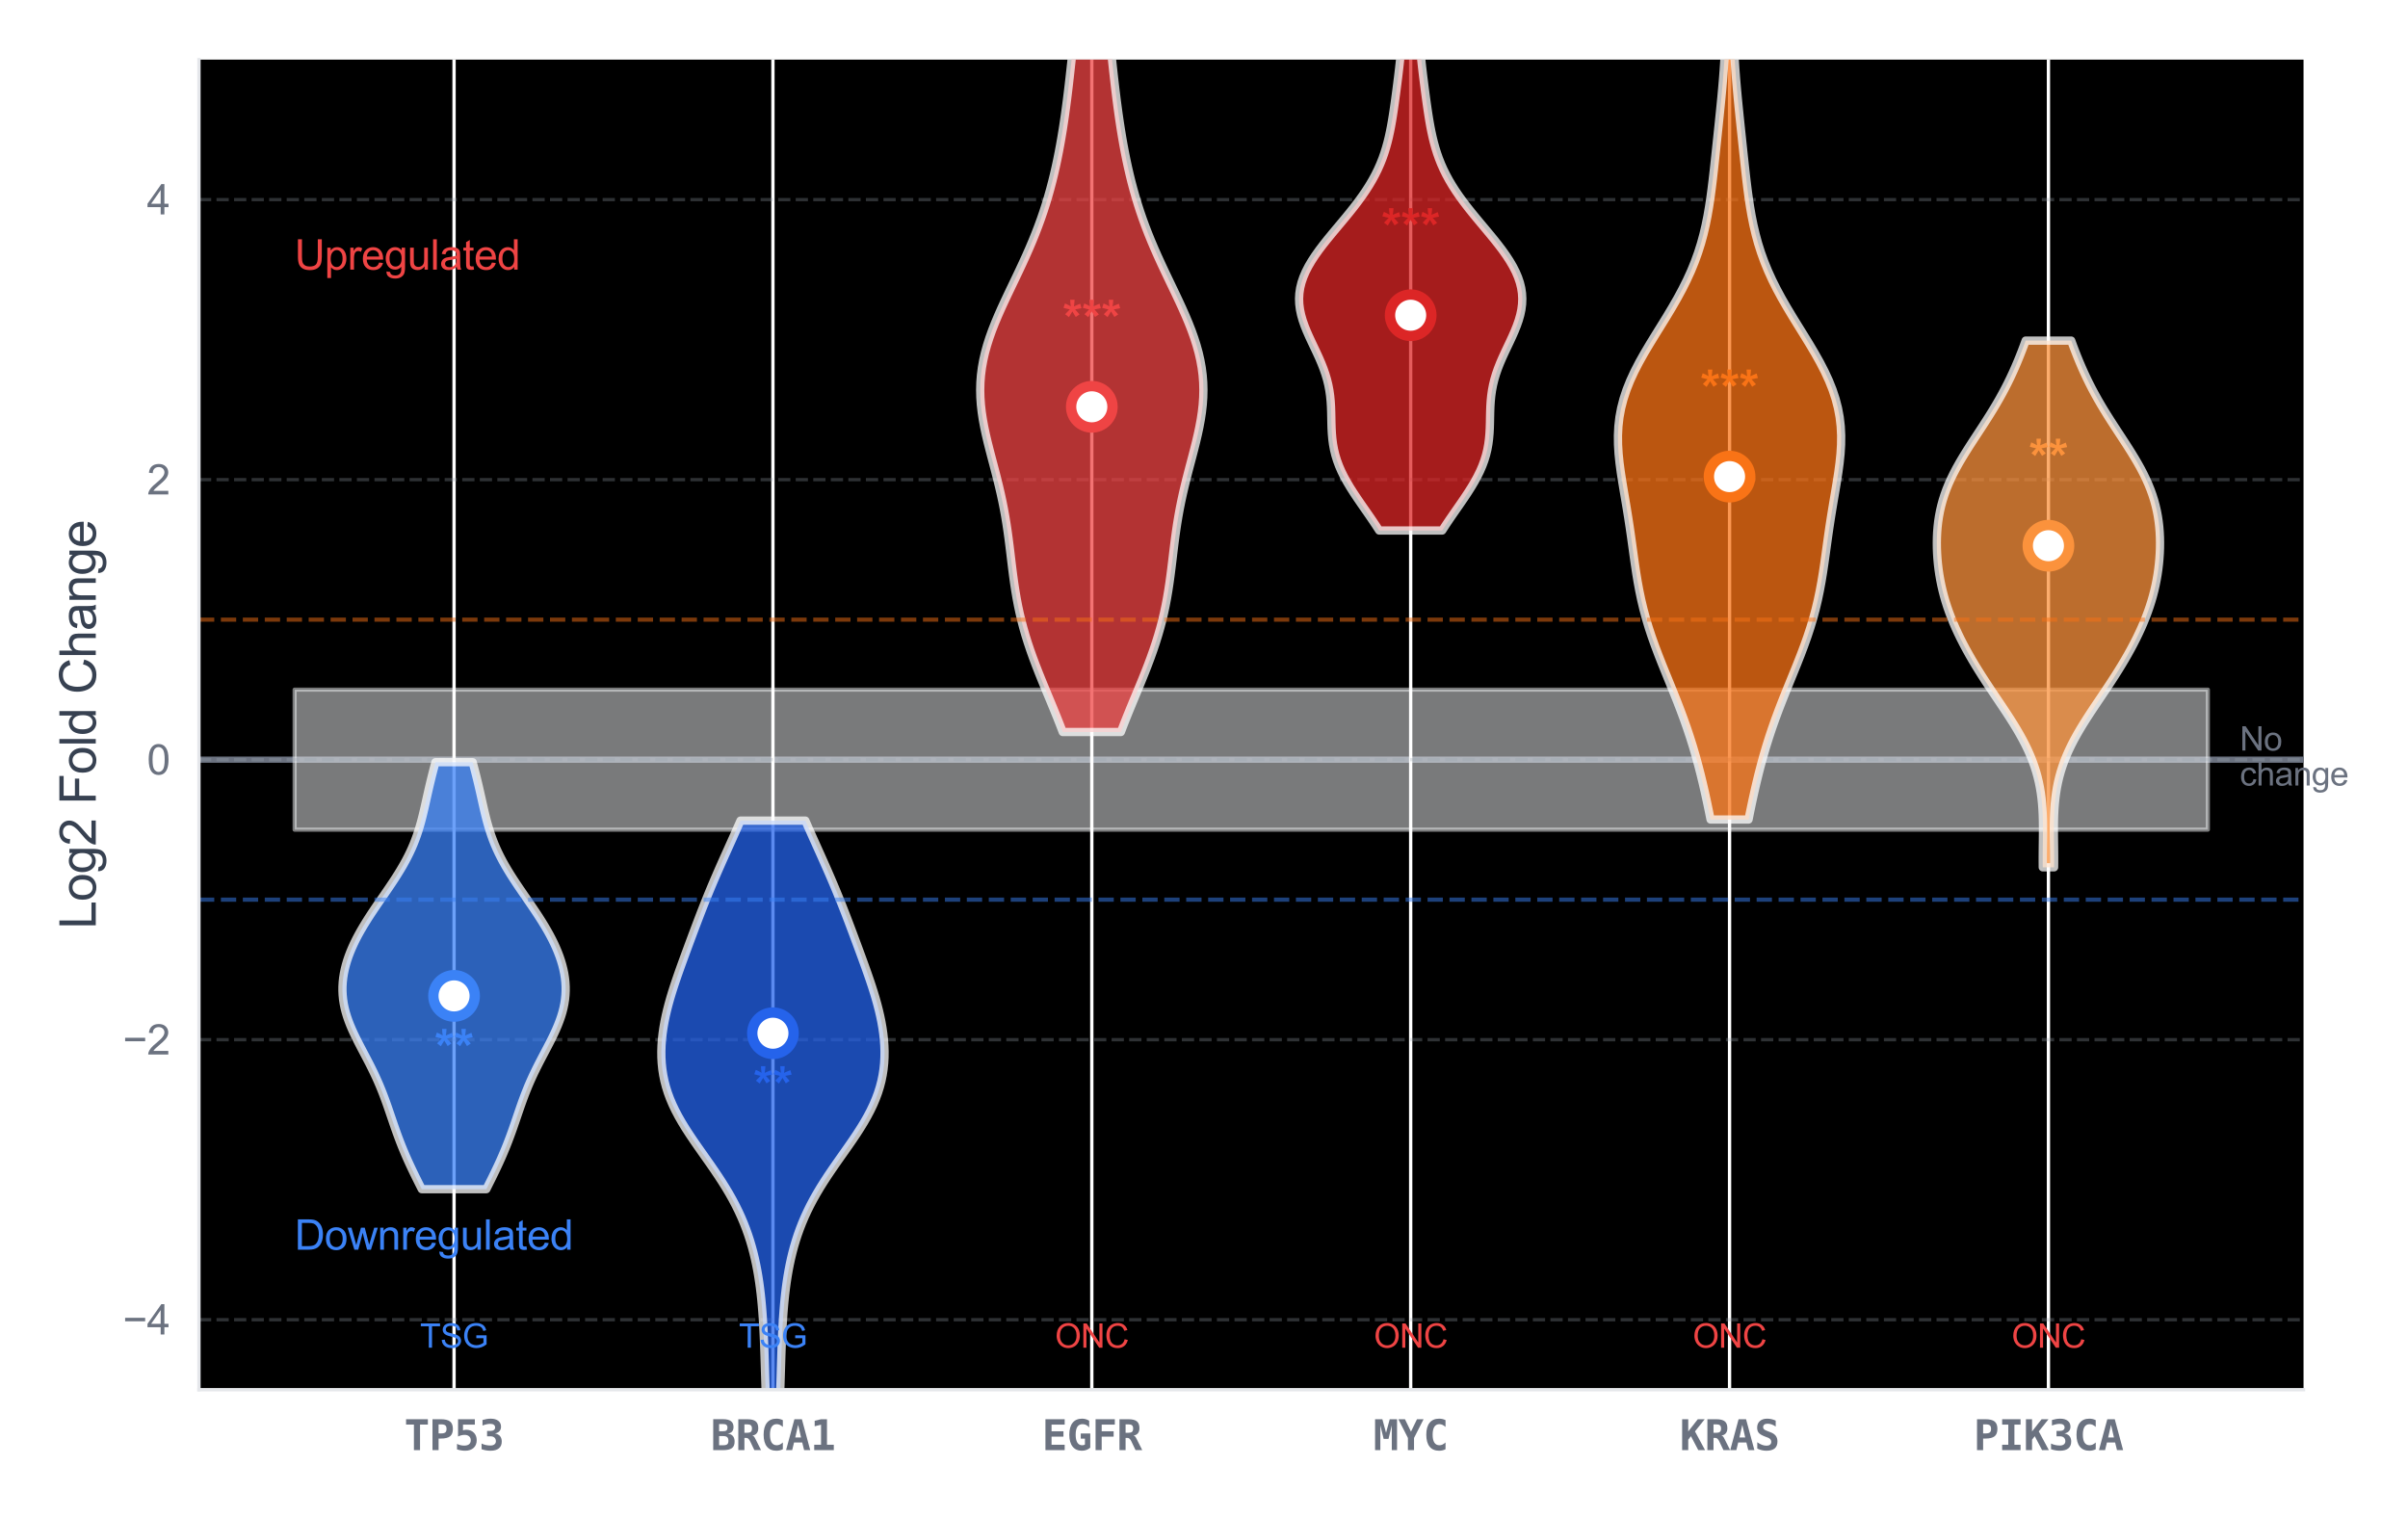 <?xml version="1.0" encoding="utf-8" standalone="no"?>
<!DOCTYPE svg PUBLIC "-//W3C//DTD SVG 1.1//EN"
  "http://www.w3.org/Graphics/SVG/1.1/DTD/svg11.dtd">
<svg xmlns:xlink="http://www.w3.org/1999/xlink" viewBox="0 0 581.717 366.798" xmlns="http://www.w3.org/2000/svg" version="1.1">
 <defs>
  <style type="text/css">*{stroke-linejoin: round; stroke-linecap: butt}</style>
 </defs>
 <g id="figure_1">
  <g id="patch_1">
   <path d="M 0 366.798 
L 581.717 366.798 
L 581.717 0 
L 0 0 
z
" style="fill: #ffffff"/>
  </g>
  <g id="axes_1">
   <g id="patch_2">
    <path d="M 48.063 335.72 
L 556.48 335.72 
L 556.48 14.4 
L 48.063 14.4 
z
"/>
   </g>
   <g id="line2d_1">
    <path d="M 48.063 183.516 
L 556.48 183.516 
" clip-path="url(#p1a68820567)" style="fill: none; stroke: #6b7280; stroke-width: 1.5; stroke-linecap: round"/>
   </g>
   <g id="FillBetweenPolyCollection_1">
    <defs>
     <path id="m3fab5bdb41" d="M 71.173 -200.194 
L 71.173 -166.371 
L 533.37 -166.371 
L 533.37 -200.194 
L 533.37 -200.194 
L 71.173 -200.194 
z
" style="stroke: #f3f4f6; stroke-opacity: 0.5"/>
    </defs>
    <g clip-path="url(#p1a68820567)">
     <use xlink:href="#m3fab5bdb41" x="0" y="366.798" style="fill: #f3f4f6; fill-opacity: 0.5; stroke: #f3f4f6; stroke-opacity: 0.5"/>
    </g>
   </g>
   <g id="matplotlib.axis_1">
    <g id="xtick_1">
     <g id="line2d_2">
      <path d="M 109.689 335.72 
L 109.689 14.4 
" clip-path="url(#p1a68820567)" style="fill: none; stroke: #ffffff; stroke-width: 0.8; stroke-linecap: round"/>
     </g>
     <g id="text_1">
      <!-- TP53 -->
      <g style="fill: #6b7280" transform="translate(97.649 350.318) scale(0.1 -0.1)">
       <defs>
        <path id="DejaVuSansMono-Bold-54" d="M 2388 0 
L 1466 0 
L 1466 3859 
L 281 3859 
L 281 4666 
L 3572 4666 
L 3572 3859 
L 2388 3859 
L 2388 0 
z
" transform="scale(0.016)"/>
        <path id="DejaVuSansMono-Bold-50" d="M 1428 3891 
L 1428 2522 
L 1806 2522 
Q 2259 2522 2442 2675 
Q 2625 2828 2625 3206 
Q 2625 3584 2442 3737 
Q 2259 3891 1806 3891 
L 1428 3891 
z
M 506 4666 
L 1772 4666 
Q 2738 4666 3161 4322 
Q 3584 3978 3584 3206 
Q 3584 2434 3161 2090 
Q 2738 1747 1772 1747 
L 1428 1747 
L 1428 0 
L 506 0 
L 506 4666 
z
" transform="scale(0.016)"/>
        <path id="DejaVuSansMono-Bold-35" d="M 603 4666 
L 3138 4666 
L 3138 3853 
L 1350 3853 
L 1350 2988 
Q 1463 3031 1591 3051 
Q 1719 3072 1863 3072 
Q 2556 3072 2987 2634 
Q 3419 2197 3419 1497 
Q 3419 763 2951 336 
Q 2484 -91 1678 -91 
Q 1378 -91 1072 -41 
Q 766 9 447 109 
L 447 941 
Q 706 813 979 748 
Q 1253 684 1528 684 
Q 2016 684 2269 892 
Q 2522 1100 2522 1497 
Q 2522 1863 2270 2083 
Q 2019 2303 1600 2303 
Q 1353 2303 1104 2242 
Q 856 2181 603 2059 
L 603 4666 
z
" transform="scale(0.016)"/>
        <path id="DejaVuSansMono-Bold-33" d="M 1716 2088 
L 1222 2088 
L 1222 2900 
L 1716 2900 
Q 2059 2900 2248 3036 
Q 2438 3172 2438 3419 
Q 2438 3678 2248 3823 
Q 2059 3969 1716 3969 
Q 1453 3969 1153 3903 
Q 853 3838 531 3713 
L 531 4550 
Q 853 4647 1165 4698 
Q 1478 4750 1766 4750 
Q 2503 4750 2915 4428 
Q 3328 4106 3328 3541 
Q 3328 3125 3090 2861 
Q 2853 2597 2413 2516 
Q 2913 2428 3175 2117 
Q 3438 1806 3438 1300 
Q 3438 622 3003 265 
Q 2569 -91 1741 -91 
Q 1388 -91 1045 -31 
Q 703 28 391 141 
L 391 997 
Q 684 850 1025 773 
Q 1366 697 1741 697 
Q 2116 697 2334 870 
Q 2553 1044 2553 1338 
Q 2553 1697 2334 1892 
Q 2116 2088 1716 2088 
z
" transform="scale(0.016)"/>
       </defs>
       <use xlink:href="#DejaVuSansMono-Bold-54"/>
       <use xlink:href="#DejaVuSansMono-Bold-50" transform="translate(60.205 0)"/>
       <use xlink:href="#DejaVuSansMono-Bold-35" transform="translate(120.41 0)"/>
       <use xlink:href="#DejaVuSansMono-Bold-33" transform="translate(180.615 0)"/>
      </g>
     </g>
    </g>
    <g id="xtick_2">
     <g id="line2d_3">
      <path d="M 186.722 335.72 
L 186.722 14.4 
" clip-path="url(#p1a68820567)" style="fill: none; stroke: #ffffff; stroke-width: 0.8; stroke-linecap: round"/>
     </g>
     <g id="text_2">
      <!-- BRCA1 -->
      <g style="fill: #6b7280" transform="translate(171.671 350.318) scale(0.1 -0.1)">
       <defs>
        <path id="DejaVuSansMono-Bold-42" d="M 1281 2119 
L 1281 738 
L 1894 738 
Q 2334 738 2511 888 
Q 2688 1038 2688 1409 
Q 2688 1788 2503 1953 
Q 2319 2119 1894 2119 
L 1281 2119 
z
M 1281 3938 
L 1281 2853 
L 1894 2853 
Q 2244 2853 2392 2978 
Q 2541 3103 2541 3391 
Q 2541 3678 2389 3808 
Q 2238 3938 1894 3938 
L 1281 3938 
z
M 391 4672 
L 1894 4672 
Q 2672 4672 3064 4376 
Q 3456 4081 3456 3494 
Q 3456 3044 3225 2791 
Q 2994 2538 2547 2497 
Q 3081 2444 3351 2137 
Q 3622 1831 3622 1281 
Q 3622 606 3215 303 
Q 2809 0 1894 0 
L 391 0 
L 391 4672 
z
" transform="scale(0.016)"/>
        <path id="DejaVuSansMono-Bold-52" d="M 2522 2203 
Q 2659 2175 2761 2073 
Q 2863 1972 3009 1678 
L 3853 0 
L 2841 0 
L 2278 1178 
Q 2253 1228 2213 1316 
Q 1966 1844 1631 1844 
L 1338 1844 
L 1338 0 
L 416 0 
L 416 4666 
L 1747 4666 
Q 2647 4666 3039 4347 
Q 3431 4028 3431 3309 
Q 3431 2828 3197 2543 
Q 2963 2259 2522 2203 
z
M 1338 3891 
L 1338 2619 
L 1772 2619 
Q 2150 2619 2314 2767 
Q 2478 2916 2478 3256 
Q 2478 3597 2315 3744 
Q 2153 3891 1772 3891 
L 1338 3891 
z
" transform="scale(0.016)"/>
        <path id="DejaVuSansMono-Bold-43" d="M 3378 134 
Q 3159 22 2918 -34 
Q 2678 -91 2413 -91 
Q 1469 -91 972 531 
Q 475 1153 475 2328 
Q 475 3506 972 4128 
Q 1469 4750 2413 4750 
Q 2678 4750 2922 4694 
Q 3166 4638 3378 4525 
L 3378 3500 
Q 3141 3719 2917 3820 
Q 2694 3922 2456 3922 
Q 1950 3922 1692 3520 
Q 1434 3119 1434 2328 
Q 1434 1541 1692 1139 
Q 1950 738 2456 738 
Q 2694 738 2917 839 
Q 3141 941 3378 1159 
L 3378 134 
z
" transform="scale(0.016)"/>
        <path id="DejaVuSansMono-Bold-41" d="M 1925 3822 
L 1491 1913 
L 2363 1913 
L 1925 3822 
z
M 1363 4666 
L 2491 4666 
L 3750 0 
L 2828 0 
L 2541 1153 
L 1306 1153 
L 1025 0 
L 103 0 
L 1363 4666 
z
" transform="scale(0.016)"/>
        <path id="DejaVuSansMono-Bold-31" d="M 588 813 
L 1619 813 
L 1619 3841 
L 659 3603 
L 659 4434 
L 1625 4666 
L 2516 4666 
L 2516 813 
L 3547 813 
L 3547 0 
L 588 0 
L 588 813 
z
" transform="scale(0.016)"/>
       </defs>
       <use xlink:href="#DejaVuSansMono-Bold-42"/>
       <use xlink:href="#DejaVuSansMono-Bold-52" transform="translate(60.205 0)"/>
       <use xlink:href="#DejaVuSansMono-Bold-43" transform="translate(120.41 0)"/>
       <use xlink:href="#DejaVuSansMono-Bold-41" transform="translate(180.615 0)"/>
       <use xlink:href="#DejaVuSansMono-Bold-31" transform="translate(240.82 0)"/>
      </g>
     </g>
    </g>
    <g id="xtick_3">
     <g id="line2d_4">
      <path d="M 263.755 335.72 
L 263.755 14.4 
" clip-path="url(#p1a68820567)" style="fill: none; stroke: #ffffff; stroke-width: 0.8; stroke-linecap: round"/>
     </g>
     <g id="text_3">
      <!-- EGFR -->
      <g style="fill: #6b7280" transform="translate(251.714 350.318) scale(0.1 -0.1)">
       <defs>
        <path id="DejaVuSansMono-Bold-45" d="M 3431 0 
L 525 0 
L 525 4666 
L 3431 4666 
L 3431 3853 
L 1447 3853 
L 1447 2847 
L 3244 2847 
L 3244 2034 
L 1447 2034 
L 1447 813 
L 3431 813 
L 3431 0 
z
" transform="scale(0.016)"/>
        <path id="DejaVuSansMono-Bold-47" d="M 2725 844 
L 2725 1734 
L 2094 1734 
L 2094 2509 
L 3531 2509 
L 3531 372 
Q 3266 144 2945 26 
Q 2625 -91 2259 -91 
Q 1353 -91 859 539 
Q 366 1169 366 2328 
Q 366 3506 864 4128 
Q 1363 4750 2303 4750 
Q 2584 4750 2856 4670 
Q 3128 4591 3366 4441 
L 3366 3419 
Q 3172 3669 2920 3795 
Q 2669 3922 2369 3922 
Q 1844 3922 1584 3526 
Q 1325 3131 1325 2328 
Q 1325 1550 1575 1144 
Q 1825 738 2303 738 
Q 2447 738 2553 764 
Q 2659 791 2725 844 
z
" transform="scale(0.016)"/>
        <path id="DejaVuSansMono-Bold-46" d="M 3475 3853 
L 1491 3853 
L 1491 2847 
L 3297 2847 
L 3297 2034 
L 1491 2034 
L 1491 0 
L 569 0 
L 569 4666 
L 3475 4666 
L 3475 3853 
z
" transform="scale(0.016)"/>
       </defs>
       <use xlink:href="#DejaVuSansMono-Bold-45"/>
       <use xlink:href="#DejaVuSansMono-Bold-47" transform="translate(60.205 0)"/>
       <use xlink:href="#DejaVuSansMono-Bold-46" transform="translate(120.41 0)"/>
       <use xlink:href="#DejaVuSansMono-Bold-52" transform="translate(180.615 0)"/>
      </g>
     </g>
    </g>
    <g id="xtick_4">
     <g id="line2d_5">
      <path d="M 340.788 335.72 
L 340.788 14.4 
" clip-path="url(#p1a68820567)" style="fill: none; stroke: #ffffff; stroke-width: 0.8; stroke-linecap: round"/>
     </g>
     <g id="text_4">
      <!-- MYC -->
      <g style="fill: #6b7280" transform="translate(331.757 350.318) scale(0.1 -0.1)">
       <defs>
        <path id="DejaVuSansMono-Bold-4d" d="M 269 4666 
L 1369 4666 
L 1925 2619 
L 2478 4666 
L 3584 4666 
L 3584 0 
L 2791 0 
L 2791 3738 
L 2297 1697 
L 1563 1697 
L 1063 3738 
L 1063 0 
L 269 0 
L 269 4666 
z
" transform="scale(0.016)"/>
        <path id="DejaVuSansMono-Bold-59" d="M 25 4666 
L 1019 4666 
L 1925 2791 
L 2834 4666 
L 3828 4666 
L 2388 1838 
L 2388 0 
L 1466 0 
L 1466 1838 
L 25 4666 
z
" transform="scale(0.016)"/>
       </defs>
       <use xlink:href="#DejaVuSansMono-Bold-4d"/>
       <use xlink:href="#DejaVuSansMono-Bold-59" transform="translate(60.205 0)"/>
       <use xlink:href="#DejaVuSansMono-Bold-43" transform="translate(120.41 0)"/>
      </g>
     </g>
    </g>
    <g id="xtick_5">
     <g id="line2d_6">
      <path d="M 417.821 335.72 
L 417.821 14.4 
" clip-path="url(#p1a68820567)" style="fill: none; stroke: #ffffff; stroke-width: 0.8; stroke-linecap: round"/>
     </g>
     <g id="text_5">
      <!-- KRAS -->
      <g style="fill: #6b7280" transform="translate(405.78 350.318) scale(0.1 -0.1)">
       <defs>
        <path id="DejaVuSansMono-Bold-4b" d="M 366 4666 
L 1288 4666 
L 1288 2822 
L 2731 4666 
L 3775 4666 
L 2303 2828 
L 3828 0 
L 2803 0 
L 1697 2100 
L 1288 1581 
L 1288 0 
L 366 0 
L 366 4666 
z
" transform="scale(0.016)"/>
        <path id="DejaVuSansMono-Bold-53" d="M 1594 2047 
Q 897 2313 650 2605 
Q 403 2897 403 3391 
Q 403 4025 809 4387 
Q 1216 4750 1925 4750 
Q 2247 4750 2569 4676 
Q 2891 4603 3206 4459 
L 3206 3559 
Q 2909 3769 2603 3878 
Q 2297 3988 1997 3988 
Q 1663 3988 1484 3853 
Q 1306 3719 1306 3469 
Q 1306 3275 1436 3148 
Q 1566 3022 1978 2869 
L 2375 2719 
Q 2938 2513 3203 2172 
Q 3469 1831 3469 1313 
Q 3469 606 3051 257 
Q 2634 -91 1791 -91 
Q 1444 -91 1095 -8 
Q 747 75 422 238 
L 422 1191 
Q 791 928 1136 800 
Q 1481 672 1819 672 
Q 2159 672 2346 826 
Q 2534 981 2534 1259 
Q 2534 1469 2409 1626 
Q 2284 1784 2047 1875 
L 1594 2047 
z
" transform="scale(0.016)"/>
       </defs>
       <use xlink:href="#DejaVuSansMono-Bold-4b"/>
       <use xlink:href="#DejaVuSansMono-Bold-52" transform="translate(60.205 0)"/>
       <use xlink:href="#DejaVuSansMono-Bold-41" transform="translate(120.41 0)"/>
       <use xlink:href="#DejaVuSansMono-Bold-53" transform="translate(180.615 0)"/>
      </g>
     </g>
    </g>
    <g id="xtick_6">
     <g id="line2d_7">
      <path d="M 494.854 335.72 
L 494.854 14.4 
" clip-path="url(#p1a68820567)" style="fill: none; stroke: #ffffff; stroke-width: 0.8; stroke-linecap: round"/>
     </g>
     <g id="text_6">
      <!-- PIK3CA -->
      <g style="fill: #6b7280" transform="translate(476.793 350.318) scale(0.1 -0.1)">
       <defs>
        <path id="DejaVuSansMono-Bold-49" d="M 538 3853 
L 538 4666 
L 3316 4666 
L 3316 3853 
L 2388 3853 
L 2388 813 
L 3316 813 
L 3316 0 
L 538 0 
L 538 813 
L 1466 813 
L 1466 3853 
L 538 3853 
z
" transform="scale(0.016)"/>
       </defs>
       <use xlink:href="#DejaVuSansMono-Bold-50"/>
       <use xlink:href="#DejaVuSansMono-Bold-49" transform="translate(60.205 0)"/>
       <use xlink:href="#DejaVuSansMono-Bold-4b" transform="translate(120.41 0)"/>
       <use xlink:href="#DejaVuSansMono-Bold-33" transform="translate(180.615 0)"/>
       <use xlink:href="#DejaVuSansMono-Bold-43" transform="translate(240.82 0)"/>
       <use xlink:href="#DejaVuSansMono-Bold-41" transform="translate(301.025 0)"/>
      </g>
     </g>
    </g>
   </g>
   <g id="matplotlib.axis_2">
    <g id="ytick_1">
     <g id="line2d_8">
      <path d="M 48.063 318.808 
L 556.48 318.808 
" clip-path="url(#p1a68820567)" style="fill: none; stroke-dasharray: 2.96,1.28; stroke-dashoffset: 0; stroke: #9ca3af; stroke-opacity: 0.3; stroke-width: 0.8"/>
     </g>
     <g id="text_7">
      <!-- −4 -->
      <g style="fill: #6b7280" transform="translate(29.661 322.387) scale(0.1 -0.1)">
       <defs>
        <path id="ArialMT-2212" d="M 3381 1997 
L 356 1997 
L 356 2522 
L 3381 2522 
L 3381 1997 
z
" transform="scale(0.016)"/>
        <path id="ArialMT-34" d="M 2069 0 
L 2069 1097 
L 81 1097 
L 81 1613 
L 2172 4581 
L 2631 4581 
L 2631 1613 
L 3250 1613 
L 3250 1097 
L 2631 1097 
L 2631 0 
L 2069 0 
z
M 2069 1613 
L 2069 3678 
L 634 1613 
L 2069 1613 
z
" transform="scale(0.016)"/>
       </defs>
       <use xlink:href="#ArialMT-2212"/>
       <use xlink:href="#ArialMT-34" transform="translate(58.398 0)"/>
      </g>
     </g>
    </g>
    <g id="ytick_2">
     <g id="line2d_9">
      <path d="M 48.063 251.162 
L 556.48 251.162 
" clip-path="url(#p1a68820567)" style="fill: none; stroke-dasharray: 2.96,1.28; stroke-dashoffset: 0; stroke: #9ca3af; stroke-opacity: 0.3; stroke-width: 0.8"/>
     </g>
     <g id="text_8">
      <!-- −2 -->
      <g style="fill: #6b7280" transform="translate(29.661 254.741) scale(0.1 -0.1)">
       <defs>
        <path id="ArialMT-32" d="M 3222 541 
L 3222 0 
L 194 0 
Q 188 203 259 391 
Q 375 700 629 1000 
Q 884 1300 1366 1694 
Q 2113 2306 2375 2664 
Q 2638 3022 2638 3341 
Q 2638 3675 2398 3904 
Q 2159 4134 1775 4134 
Q 1369 4134 1125 3890 
Q 881 3647 878 3216 
L 300 3275 
Q 359 3922 746 4261 
Q 1134 4600 1788 4600 
Q 2447 4600 2831 4234 
Q 3216 3869 3216 3328 
Q 3216 3053 3103 2787 
Q 2991 2522 2730 2228 
Q 2469 1934 1863 1422 
Q 1356 997 1212 845 
Q 1069 694 975 541 
L 3222 541 
z
" transform="scale(0.016)"/>
       </defs>
       <use xlink:href="#ArialMT-2212"/>
       <use xlink:href="#ArialMT-32" transform="translate(58.398 0)"/>
      </g>
     </g>
    </g>
    <g id="ytick_3">
     <g id="line2d_10">
      <path d="M 48.063 183.516 
L 556.48 183.516 
" clip-path="url(#p1a68820567)" style="fill: none; stroke-dasharray: 2.96,1.28; stroke-dashoffset: 0; stroke: #9ca3af; stroke-opacity: 0.3; stroke-width: 0.8"/>
     </g>
     <g id="text_9">
      <!-- 0 -->
      <g style="fill: #6b7280" transform="translate(35.502 187.095) scale(0.1 -0.1)">
       <defs>
        <path id="ArialMT-30" d="M 266 2259 
Q 266 3072 433 3567 
Q 600 4063 929 4331 
Q 1259 4600 1759 4600 
Q 2128 4600 2406 4451 
Q 2684 4303 2865 4023 
Q 3047 3744 3150 3342 
Q 3253 2941 3253 2259 
Q 3253 1453 3087 958 
Q 2922 463 2592 192 
Q 2263 -78 1759 -78 
Q 1097 -78 719 397 
Q 266 969 266 2259 
z
M 844 2259 
Q 844 1131 1108 757 
Q 1372 384 1759 384 
Q 2147 384 2411 759 
Q 2675 1134 2675 2259 
Q 2675 3391 2411 3762 
Q 2147 4134 1753 4134 
Q 1366 4134 1134 3806 
Q 844 3388 844 2259 
z
" transform="scale(0.016)"/>
       </defs>
       <use xlink:href="#ArialMT-30"/>
      </g>
     </g>
    </g>
    <g id="ytick_4">
     <g id="line2d_11">
      <path d="M 48.063 115.869 
L 556.48 115.869 
" clip-path="url(#p1a68820567)" style="fill: none; stroke-dasharray: 2.96,1.28; stroke-dashoffset: 0; stroke: #9ca3af; stroke-opacity: 0.3; stroke-width: 0.8"/>
     </g>
     <g id="text_10">
      <!-- 2 -->
      <g style="fill: #6b7280" transform="translate(35.502 119.448) scale(0.1 -0.1)">
       <use xlink:href="#ArialMT-32"/>
      </g>
     </g>
    </g>
    <g id="ytick_5">
     <g id="line2d_12">
      <path d="M 48.063 48.223 
L 556.48 48.223 
" clip-path="url(#p1a68820567)" style="fill: none; stroke-dasharray: 2.96,1.28; stroke-dashoffset: 0; stroke: #9ca3af; stroke-opacity: 0.3; stroke-width: 0.8"/>
     </g>
     <g id="text_11">
      <!-- 4 -->
      <g style="fill: #6b7280" transform="translate(35.502 51.802) scale(0.1 -0.1)">
       <use xlink:href="#ArialMT-34"/>
      </g>
     </g>
    </g>
    <g id="text_12">
     <!-- Log2 Fold Change -->
     <g style="fill: #374151" transform="translate(23.136 224.427) rotate(-90) scale(0.12 -0.12)">
      <defs>
       <path id="ArialMT-4c" d="M 469 0 
L 469 4581 
L 1075 4581 
L 1075 541 
L 3331 541 
L 3331 0 
L 469 0 
z
" transform="scale(0.016)"/>
       <path id="ArialMT-6f" d="M 213 1659 
Q 213 2581 725 3025 
Q 1153 3394 1769 3394 
Q 2453 3394 2887 2945 
Q 3322 2497 3322 1706 
Q 3322 1066 3130 698 
Q 2938 331 2570 128 
Q 2203 -75 1769 -75 
Q 1072 -75 642 372 
Q 213 819 213 1659 
z
M 791 1659 
Q 791 1022 1069 705 
Q 1347 388 1769 388 
Q 2188 388 2466 706 
Q 2744 1025 2744 1678 
Q 2744 2294 2464 2611 
Q 2184 2928 1769 2928 
Q 1347 2928 1069 2612 
Q 791 2297 791 1659 
z
" transform="scale(0.016)"/>
       <path id="ArialMT-67" d="M 319 -275 
L 866 -356 
Q 900 -609 1056 -725 
Q 1266 -881 1628 -881 
Q 2019 -881 2231 -725 
Q 2444 -569 2519 -288 
Q 2563 -116 2559 434 
Q 2191 0 1641 0 
Q 956 0 581 494 
Q 206 988 206 1678 
Q 206 2153 378 2554 
Q 550 2956 876 3175 
Q 1203 3394 1644 3394 
Q 2231 3394 2613 2919 
L 2613 3319 
L 3131 3319 
L 3131 450 
Q 3131 -325 2973 -648 
Q 2816 -972 2473 -1159 
Q 2131 -1347 1631 -1347 
Q 1038 -1347 672 -1080 
Q 306 -813 319 -275 
z
M 784 1719 
Q 784 1066 1043 766 
Q 1303 466 1694 466 
Q 2081 466 2343 764 
Q 2606 1063 2606 1700 
Q 2606 2309 2336 2618 
Q 2066 2928 1684 2928 
Q 1309 2928 1046 2623 
Q 784 2319 784 1719 
z
" transform="scale(0.016)"/>
       <path id="ArialMT-20" transform="scale(0.016)"/>
       <path id="ArialMT-46" d="M 525 0 
L 525 4581 
L 3616 4581 
L 3616 4041 
L 1131 4041 
L 1131 2622 
L 3281 2622 
L 3281 2081 
L 1131 2081 
L 1131 0 
L 525 0 
z
" transform="scale(0.016)"/>
       <path id="ArialMT-6c" d="M 409 0 
L 409 4581 
L 972 4581 
L 972 0 
L 409 0 
z
" transform="scale(0.016)"/>
       <path id="ArialMT-64" d="M 2575 0 
L 2575 419 
Q 2259 -75 1647 -75 
Q 1250 -75 917 144 
Q 584 363 401 755 
Q 219 1147 219 1656 
Q 219 2153 384 2558 
Q 550 2963 881 3178 
Q 1213 3394 1622 3394 
Q 1922 3394 2156 3267 
Q 2391 3141 2538 2938 
L 2538 4581 
L 3097 4581 
L 3097 0 
L 2575 0 
z
M 797 1656 
Q 797 1019 1065 703 
Q 1334 388 1700 388 
Q 2069 388 2326 689 
Q 2584 991 2584 1609 
Q 2584 2291 2321 2609 
Q 2059 2928 1675 2928 
Q 1300 2928 1048 2622 
Q 797 2316 797 1656 
z
" transform="scale(0.016)"/>
       <path id="ArialMT-43" d="M 3763 1606 
L 4369 1453 
Q 4178 706 3683 314 
Q 3188 -78 2472 -78 
Q 1731 -78 1267 223 
Q 803 525 561 1097 
Q 319 1669 319 2325 
Q 319 3041 592 3573 
Q 866 4106 1370 4382 
Q 1875 4659 2481 4659 
Q 3169 4659 3637 4309 
Q 4106 3959 4291 3325 
L 3694 3184 
Q 3534 3684 3231 3912 
Q 2928 4141 2469 4141 
Q 1941 4141 1586 3887 
Q 1231 3634 1087 3207 
Q 944 2781 944 2328 
Q 944 1744 1114 1308 
Q 1284 872 1643 656 
Q 2003 441 2422 441 
Q 2931 441 3284 734 
Q 3638 1028 3763 1606 
z
" transform="scale(0.016)"/>
       <path id="ArialMT-68" d="M 422 0 
L 422 4581 
L 984 4581 
L 984 2938 
Q 1378 3394 1978 3394 
Q 2347 3394 2619 3248 
Q 2891 3103 3008 2847 
Q 3125 2591 3125 2103 
L 3125 0 
L 2563 0 
L 2563 2103 
Q 2563 2525 2380 2717 
Q 2197 2909 1863 2909 
Q 1613 2909 1392 2779 
Q 1172 2650 1078 2428 
Q 984 2206 984 1816 
L 984 0 
L 422 0 
z
" transform="scale(0.016)"/>
       <path id="ArialMT-61" d="M 2588 409 
Q 2275 144 1986 34 
Q 1697 -75 1366 -75 
Q 819 -75 525 192 
Q 231 459 231 875 
Q 231 1119 342 1320 
Q 453 1522 633 1644 
Q 813 1766 1038 1828 
Q 1203 1872 1538 1913 
Q 2219 1994 2541 2106 
Q 2544 2222 2544 2253 
Q 2544 2597 2384 2738 
Q 2169 2928 1744 2928 
Q 1347 2928 1158 2789 
Q 969 2650 878 2297 
L 328 2372 
Q 403 2725 575 2942 
Q 747 3159 1072 3276 
Q 1397 3394 1825 3394 
Q 2250 3394 2515 3294 
Q 2781 3194 2906 3042 
Q 3031 2891 3081 2659 
Q 3109 2516 3109 2141 
L 3109 1391 
Q 3109 606 3145 398 
Q 3181 191 3288 0 
L 2700 0 
Q 2613 175 2588 409 
z
M 2541 1666 
Q 2234 1541 1622 1453 
Q 1275 1403 1131 1340 
Q 988 1278 909 1158 
Q 831 1038 831 891 
Q 831 666 1001 516 
Q 1172 366 1500 366 
Q 1825 366 2078 508 
Q 2331 650 2450 897 
Q 2541 1088 2541 1459 
L 2541 1666 
z
" transform="scale(0.016)"/>
       <path id="ArialMT-6e" d="M 422 0 
L 422 3319 
L 928 3319 
L 928 2847 
Q 1294 3394 1984 3394 
Q 2284 3394 2536 3286 
Q 2788 3178 2913 3003 
Q 3038 2828 3088 2588 
Q 3119 2431 3119 2041 
L 3119 0 
L 2556 0 
L 2556 2019 
Q 2556 2363 2490 2533 
Q 2425 2703 2258 2804 
Q 2091 2906 1866 2906 
Q 1506 2906 1245 2678 
Q 984 2450 984 1813 
L 984 0 
L 422 0 
z
" transform="scale(0.016)"/>
       <path id="ArialMT-65" d="M 2694 1069 
L 3275 997 
Q 3138 488 2766 206 
Q 2394 -75 1816 -75 
Q 1088 -75 661 373 
Q 234 822 234 1631 
Q 234 2469 665 2931 
Q 1097 3394 1784 3394 
Q 2450 3394 2872 2941 
Q 3294 2488 3294 1666 
Q 3294 1616 3291 1516 
L 816 1516 
Q 847 969 1125 678 
Q 1403 388 1819 388 
Q 2128 388 2347 550 
Q 2566 713 2694 1069 
z
M 847 1978 
L 2700 1978 
Q 2663 2397 2488 2606 
Q 2219 2931 1791 2931 
Q 1403 2931 1139 2672 
Q 875 2413 847 1978 
z
" transform="scale(0.016)"/>
      </defs>
      <use xlink:href="#ArialMT-4c"/>
      <use xlink:href="#ArialMT-6f" transform="translate(55.615 0)"/>
      <use xlink:href="#ArialMT-67" transform="translate(111.23 0)"/>
      <use xlink:href="#ArialMT-32" transform="translate(166.846 0)"/>
      <use xlink:href="#ArialMT-20" transform="translate(222.461 0)"/>
      <use xlink:href="#ArialMT-46" transform="translate(250.244 0)"/>
      <use xlink:href="#ArialMT-6f" transform="translate(311.328 0)"/>
      <use xlink:href="#ArialMT-6c" transform="translate(366.943 0)"/>
      <use xlink:href="#ArialMT-64" transform="translate(389.16 0)"/>
      <use xlink:href="#ArialMT-20" transform="translate(444.775 0)"/>
      <use xlink:href="#ArialMT-43" transform="translate(472.559 0)"/>
      <use xlink:href="#ArialMT-68" transform="translate(544.775 0)"/>
      <use xlink:href="#ArialMT-61" transform="translate(600.391 0)"/>
      <use xlink:href="#ArialMT-6e" transform="translate(656.006 0)"/>
      <use xlink:href="#ArialMT-67" transform="translate(711.621 0)"/>
      <use xlink:href="#ArialMT-65" transform="translate(767.236 0)"/>
     </g>
    </g>
   </g>
   <g id="FillBetweenPolyCollection_2">
    <defs>
     <path id="mc4ee74a1d4" d="M 117.486 -79.522 
L 101.892 -79.522 
L 101.369 -80.564 
L 100.848 -81.606 
L 100.332 -82.647 
L 99.824 -83.689 
L 99.327 -84.731 
L 98.841 -85.773 
L 98.37 -86.815 
L 97.913 -87.857 
L 97.472 -88.899 
L 97.047 -89.941 
L 96.637 -90.982 
L 96.241 -92.024 
L 95.858 -93.066 
L 95.486 -94.108 
L 95.123 -95.15 
L 94.766 -96.192 
L 94.411 -97.234 
L 94.055 -98.276 
L 93.696 -99.317 
L 93.328 -100.359 
L 92.949 -101.401 
L 92.556 -102.443 
L 92.147 -103.485 
L 91.718 -104.527 
L 91.269 -105.569 
L 90.8 -106.611 
L 90.311 -107.652 
L 89.803 -108.694 
L 89.279 -109.736 
L 88.741 -110.778 
L 88.196 -111.82 
L 87.646 -112.862 
L 87.099 -113.904 
L 86.56 -114.946 
L 86.035 -115.987 
L 85.53 -117.029 
L 85.053 -118.071 
L 84.608 -119.113 
L 84.202 -120.155 
L 83.838 -121.197 
L 83.522 -122.239 
L 83.255 -123.281 
L 83.041 -124.322 
L 82.881 -125.364 
L 82.777 -126.406 
L 82.728 -127.448 
L 82.734 -128.49 
L 82.794 -129.532 
L 82.907 -130.574 
L 83.072 -131.616 
L 83.287 -132.657 
L 83.55 -133.699 
L 83.86 -134.741 
L 84.214 -135.783 
L 84.612 -136.825 
L 85.05 -137.867 
L 85.527 -138.909 
L 86.04 -139.951 
L 86.588 -140.992 
L 87.169 -142.034 
L 87.779 -143.076 
L 88.416 -144.118 
L 89.076 -145.16 
L 89.756 -146.202 
L 90.452 -147.244 
L 91.16 -148.286 
L 91.876 -149.327 
L 92.595 -150.369 
L 93.312 -151.411 
L 94.023 -152.453 
L 94.722 -153.495 
L 95.407 -154.537 
L 96.071 -155.579 
L 96.711 -156.621 
L 97.325 -157.662 
L 97.907 -158.704 
L 98.458 -159.746 
L 98.974 -160.788 
L 99.456 -161.83 
L 99.902 -162.872 
L 100.314 -163.914 
L 100.694 -164.956 
L 101.044 -165.998 
L 101.365 -167.039 
L 101.663 -168.081 
L 101.94 -169.123 
L 102.2 -170.165 
L 102.448 -171.207 
L 102.687 -172.249 
L 102.92 -173.291 
L 103.153 -174.333 
L 103.387 -175.374 
L 103.625 -176.416 
L 103.869 -177.458 
L 104.12 -178.5 
L 104.378 -179.542 
L 104.644 -180.584 
L 104.917 -181.626 
L 105.196 -182.668 
L 114.183 -182.668 
L 114.183 -182.668 
L 114.461 -181.626 
L 114.734 -180.584 
L 115 -179.542 
L 115.259 -178.5 
L 115.51 -177.458 
L 115.753 -176.416 
L 115.991 -175.374 
L 116.225 -174.333 
L 116.458 -173.291 
L 116.692 -172.249 
L 116.931 -171.207 
L 117.178 -170.165 
L 117.439 -169.123 
L 117.715 -168.081 
L 118.013 -167.039 
L 118.335 -165.998 
L 118.684 -164.956 
L 119.064 -163.914 
L 119.476 -162.872 
L 119.923 -161.83 
L 120.404 -160.788 
L 120.921 -159.746 
L 121.471 -158.704 
L 122.054 -157.662 
L 122.667 -156.621 
L 123.307 -155.579 
L 123.972 -154.537 
L 124.656 -153.495 
L 125.356 -152.453 
L 126.067 -151.411 
L 126.784 -150.369 
L 127.503 -149.327 
L 128.218 -148.286 
L 128.926 -147.244 
L 129.623 -146.202 
L 130.303 -145.16 
L 130.963 -144.118 
L 131.599 -143.076 
L 132.209 -142.034 
L 132.79 -140.992 
L 133.338 -139.951 
L 133.852 -138.909 
L 134.329 -137.867 
L 134.767 -136.825 
L 135.164 -135.783 
L 135.518 -134.741 
L 135.828 -133.699 
L 136.091 -132.657 
L 136.306 -131.616 
L 136.471 -130.574 
L 136.585 -129.532 
L 136.645 -128.49 
L 136.651 -127.448 
L 136.602 -126.406 
L 136.497 -125.364 
L 136.337 -124.322 
L 136.123 -123.281 
L 135.857 -122.239 
L 135.54 -121.197 
L 135.176 -120.155 
L 134.77 -119.113 
L 134.325 -118.071 
L 133.848 -117.029 
L 133.344 -115.987 
L 132.819 -114.946 
L 132.279 -113.904 
L 131.732 -112.862 
L 131.183 -111.82 
L 130.637 -110.778 
L 130.1 -109.736 
L 129.576 -108.694 
L 129.068 -107.652 
L 128.578 -106.611 
L 128.109 -105.569 
L 127.66 -104.527 
L 127.232 -103.485 
L 126.822 -102.443 
L 126.429 -101.401 
L 126.05 -100.359 
L 125.683 -99.317 
L 125.323 -98.276 
L 124.967 -97.234 
L 124.613 -96.192 
L 124.255 -95.15 
L 123.892 -94.108 
L 123.52 -93.066 
L 123.137 -92.024 
L 122.742 -90.982 
L 122.332 -89.941 
L 121.906 -88.899 
L 121.465 -87.857 
L 121.008 -86.815 
L 120.537 -85.773 
L 120.051 -84.731 
L 119.554 -83.689 
L 119.046 -82.647 
L 118.53 -81.606 
L 118.009 -80.564 
L 117.486 -79.522 
z
" style="stroke: #ffffff; stroke-opacity: 0.75; stroke-width: 2"/>
    </defs>
    <g clip-path="url(#p1a68820567)">
     <use xlink:href="#mc4ee74a1d4" x="0" y="366.798" style="fill: #3b82f6; fill-opacity: 0.75; stroke: #ffffff; stroke-opacity: 0.75; stroke-width: 2"/>
    </g>
   </g>
   <g id="FillBetweenPolyCollection_3">
    <defs>
     <path id="m8b7ef43a47" d="M 188.328 -27.028 
L 185.116 -27.028 
L 185.053 -28.458 
L 184.996 -29.887 
L 184.943 -31.317 
L 184.894 -32.746 
L 184.849 -34.176 
L 184.805 -35.605 
L 184.762 -37.035 
L 184.718 -38.465 
L 184.672 -39.894 
L 184.623 -41.324 
L 184.568 -42.753 
L 184.507 -44.183 
L 184.438 -45.613 
L 184.36 -47.042 
L 184.271 -48.472 
L 184.169 -49.901 
L 184.053 -51.331 
L 183.921 -52.761 
L 183.77 -54.19 
L 183.598 -55.62 
L 183.404 -57.049 
L 183.185 -58.479 
L 182.938 -59.908 
L 182.661 -61.338 
L 182.352 -62.768 
L 182.008 -64.197 
L 181.625 -65.627 
L 181.203 -67.056 
L 180.738 -68.486 
L 180.228 -69.916 
L 179.67 -71.345 
L 179.064 -72.775 
L 178.408 -74.204 
L 177.701 -75.634 
L 176.944 -77.064 
L 176.138 -78.493 
L 175.285 -79.923 
L 174.389 -81.352 
L 173.455 -82.782 
L 172.49 -84.211 
L 171.501 -85.641 
L 170.496 -87.071 
L 169.486 -88.5 
L 168.482 -89.93 
L 167.493 -91.359 
L 166.532 -92.789 
L 165.608 -94.219 
L 164.733 -95.648 
L 163.914 -97.078 
L 163.159 -98.507 
L 162.475 -99.937 
L 161.867 -101.367 
L 161.336 -102.796 
L 160.885 -104.226 
L 160.513 -105.655 
L 160.219 -107.085 
L 160 -108.515 
L 159.853 -109.944 
L 159.775 -111.374 
L 159.761 -112.803 
L 159.807 -114.233 
L 159.91 -115.662 
L 160.066 -117.092 
L 160.271 -118.522 
L 160.523 -119.951 
L 160.817 -121.381 
L 161.151 -122.81 
L 161.521 -124.24 
L 161.923 -125.67 
L 162.354 -127.099 
L 162.81 -128.529 
L 163.286 -129.958 
L 163.779 -131.388 
L 164.284 -132.818 
L 164.799 -134.247 
L 165.32 -135.677 
L 165.845 -137.106 
L 166.374 -138.536 
L 166.905 -139.965 
L 167.439 -141.395 
L 167.975 -142.825 
L 168.517 -144.254 
L 169.064 -145.684 
L 169.619 -147.113 
L 170.183 -148.543 
L 170.757 -149.973 
L 171.342 -151.402 
L 171.938 -152.832 
L 172.545 -154.261 
L 173.161 -155.691 
L 173.787 -157.121 
L 174.42 -158.55 
L 175.058 -159.98 
L 175.701 -161.409 
L 176.344 -162.839 
L 176.988 -164.268 
L 177.628 -165.698 
L 178.263 -167.128 
L 178.89 -168.557 
L 194.554 -168.557 
L 194.554 -168.557 
L 195.181 -167.128 
L 195.816 -165.698 
L 196.457 -164.268 
L 197.1 -162.839 
L 197.744 -161.409 
L 198.386 -159.98 
L 199.024 -158.55 
L 199.657 -157.121 
L 200.283 -155.691 
L 200.9 -154.261 
L 201.506 -152.832 
L 202.102 -151.402 
L 202.687 -149.973 
L 203.261 -148.543 
L 203.825 -147.113 
L 204.38 -145.684 
L 204.927 -144.254 
L 205.469 -142.825 
L 206.006 -141.395 
L 206.539 -139.965 
L 207.07 -138.536 
L 207.599 -137.106 
L 208.124 -135.677 
L 208.645 -134.247 
L 209.16 -132.818 
L 209.666 -131.388 
L 210.158 -129.958 
L 210.634 -128.529 
L 211.09 -127.099 
L 211.521 -125.67 
L 211.923 -124.24 
L 212.293 -122.81 
L 212.627 -121.381 
L 212.922 -119.951 
L 213.173 -118.522 
L 213.378 -117.092 
L 213.534 -115.662 
L 213.637 -114.233 
L 213.684 -112.803 
L 213.669 -111.374 
L 213.591 -109.944 
L 213.444 -108.515 
L 213.225 -107.085 
L 212.931 -105.655 
L 212.559 -104.226 
L 212.108 -102.796 
L 211.577 -101.367 
L 210.969 -99.937 
L 210.285 -98.507 
L 209.531 -97.078 
L 208.712 -95.648 
L 207.836 -94.219 
L 206.912 -92.789 
L 205.951 -91.359 
L 204.962 -89.93 
L 203.958 -88.5 
L 202.948 -87.071 
L 201.944 -85.641 
L 200.954 -84.211 
L 199.989 -82.782 
L 199.055 -81.352 
L 198.159 -79.923 
L 197.307 -78.493 
L 196.5 -77.064 
L 195.743 -75.634 
L 195.036 -74.204 
L 194.38 -72.775 
L 193.774 -71.345 
L 193.217 -69.916 
L 192.706 -68.486 
L 192.241 -67.056 
L 191.819 -65.627 
L 191.437 -64.197 
L 191.092 -62.768 
L 190.783 -61.338 
L 190.506 -59.908 
L 190.259 -58.479 
L 190.04 -57.049 
L 189.846 -55.62 
L 189.674 -54.19 
L 189.524 -52.761 
L 189.391 -51.331 
L 189.275 -49.901 
L 189.173 -48.472 
L 189.084 -47.042 
L 189.006 -45.613 
L 188.937 -44.183 
L 188.876 -42.753 
L 188.822 -41.324 
L 188.772 -39.894 
L 188.726 -38.465 
L 188.682 -37.035 
L 188.639 -35.605 
L 188.595 -34.176 
L 188.55 -32.746 
L 188.501 -31.317 
L 188.448 -29.887 
L 188.391 -28.458 
L 188.328 -27.028 
z
" style="stroke: #ffffff; stroke-opacity: 0.75; stroke-width: 2"/>
    </defs>
    <g clip-path="url(#p1a68820567)">
     <use xlink:href="#m8b7ef43a47" x="0" y="366.798" style="fill: #2563eb; fill-opacity: 0.75; stroke: #ffffff; stroke-opacity: 0.75; stroke-width: 2"/>
    </g>
   </g>
   <g id="FillBetweenPolyCollection_4">
    <defs>
     <path id="m65c8424ec8" d="M 270.775 -189.962 
L 256.735 -189.962 
L 256.046 -191.758 
L 255.335 -193.555 
L 254.606 -195.351 
L 253.865 -197.148 
L 253.118 -198.944 
L 252.373 -200.741 
L 251.635 -202.537 
L 250.912 -204.334 
L 250.211 -206.13 
L 249.537 -207.927 
L 248.896 -209.723 
L 248.292 -211.52 
L 247.731 -213.316 
L 247.213 -215.113 
L 246.74 -216.909 
L 246.313 -218.706 
L 245.929 -220.503 
L 245.587 -222.299 
L 245.282 -224.096 
L 245.008 -225.892 
L 244.76 -227.689 
L 244.531 -229.485 
L 244.313 -231.282 
L 244.099 -233.078 
L 243.881 -234.875 
L 243.653 -236.671 
L 243.407 -238.468 
L 243.137 -240.264 
L 242.841 -242.061 
L 242.514 -243.857 
L 242.157 -245.654 
L 241.768 -247.45 
L 241.35 -249.247 
L 240.908 -251.043 
L 240.447 -252.84 
L 239.974 -254.637 
L 239.498 -256.433 
L 239.029 -258.23 
L 238.577 -260.026 
L 238.154 -261.823 
L 237.77 -263.619 
L 237.437 -265.416 
L 237.164 -267.212 
L 236.96 -269.009 
L 236.835 -270.805 
L 236.793 -272.602 
L 236.841 -274.398 
L 236.98 -276.195 
L 237.212 -277.991 
L 237.535 -279.788 
L 237.947 -281.584 
L 238.443 -283.381 
L 239.016 -285.178 
L 239.658 -286.974 
L 240.362 -288.771 
L 241.117 -290.567 
L 241.913 -292.364 
L 242.741 -294.16 
L 243.589 -295.957 
L 244.449 -297.753 
L 245.311 -299.55 
L 246.166 -301.346 
L 247.007 -303.143 
L 247.828 -304.939 
L 248.622 -306.736 
L 249.385 -308.532 
L 250.115 -310.329 
L 250.808 -312.125 
L 251.464 -313.922 
L 252.082 -315.718 
L 252.662 -317.515 
L 253.205 -319.312 
L 253.713 -321.108 
L 254.188 -322.905 
L 254.63 -324.701 
L 255.043 -326.498 
L 255.428 -328.294 
L 255.787 -330.091 
L 256.124 -331.887 
L 256.438 -333.684 
L 256.734 -335.48 
L 257.011 -337.277 
L 257.273 -339.073 
L 257.52 -340.87 
L 257.755 -342.666 
L 257.978 -344.463 
L 258.192 -346.259 
L 258.398 -348.056 
L 258.598 -349.853 
L 258.794 -351.649 
L 258.986 -353.446 
L 259.177 -355.242 
L 259.367 -357.039 
L 259.558 -358.835 
L 259.75 -360.632 
L 259.944 -362.428 
L 260.141 -364.225 
L 260.34 -366.021 
L 260.541 -367.818 
L 266.969 -367.818 
L 266.969 -367.818 
L 267.17 -366.021 
L 267.369 -364.225 
L 267.566 -362.428 
L 267.76 -360.632 
L 267.952 -358.835 
L 268.143 -357.039 
L 268.333 -355.242 
L 268.524 -353.446 
L 268.716 -351.649 
L 268.912 -349.853 
L 269.112 -348.056 
L 269.318 -346.259 
L 269.532 -344.463 
L 269.755 -342.666 
L 269.99 -340.87 
L 270.237 -339.073 
L 270.499 -337.277 
L 270.776 -335.48 
L 271.071 -333.684 
L 271.386 -331.887 
L 271.723 -330.091 
L 272.082 -328.294 
L 272.467 -326.498 
L 272.88 -324.701 
L 273.322 -322.905 
L 273.797 -321.108 
L 274.305 -319.312 
L 274.848 -317.515 
L 275.428 -315.718 
L 276.046 -313.922 
L 276.702 -312.125 
L 277.395 -310.329 
L 278.125 -308.532 
L 278.888 -306.736 
L 279.682 -304.939 
L 280.503 -303.143 
L 281.344 -301.346 
L 282.199 -299.55 
L 283.061 -297.753 
L 283.921 -295.957 
L 284.769 -294.16 
L 285.597 -292.364 
L 286.393 -290.567 
L 287.148 -288.771 
L 287.852 -286.974 
L 288.494 -285.178 
L 289.067 -283.381 
L 289.563 -281.584 
L 289.974 -279.788 
L 290.298 -277.991 
L 290.53 -276.195 
L 290.669 -274.398 
L 290.717 -272.602 
L 290.675 -270.805 
L 290.55 -269.009 
L 290.346 -267.212 
L 290.073 -265.416 
L 289.74 -263.619 
L 289.356 -261.823 
L 288.933 -260.026 
L 288.481 -258.23 
L 288.012 -256.433 
L 287.536 -254.637 
L 287.063 -252.84 
L 286.602 -251.043 
L 286.16 -249.247 
L 285.742 -247.45 
L 285.353 -245.654 
L 284.995 -243.857 
L 284.669 -242.061 
L 284.373 -240.264 
L 284.103 -238.468 
L 283.857 -236.671 
L 283.629 -234.875 
L 283.411 -233.078 
L 283.197 -231.282 
L 282.979 -229.485 
L 282.75 -227.689 
L 282.502 -225.892 
L 282.228 -224.096 
L 281.923 -222.299 
L 281.581 -220.503 
L 281.197 -218.706 
L 280.77 -216.909 
L 280.297 -215.113 
L 279.779 -213.316 
L 279.218 -211.52 
L 278.614 -209.723 
L 277.973 -207.927 
L 277.299 -206.13 
L 276.598 -204.334 
L 275.875 -202.537 
L 275.137 -200.741 
L 274.392 -198.944 
L 273.645 -197.148 
L 272.904 -195.351 
L 272.175 -193.555 
L 271.464 -191.758 
L 270.775 -189.962 
z
" style="stroke: #ffffff; stroke-opacity: 0.75; stroke-width: 2"/>
    </defs>
    <g clip-path="url(#p1a68820567)">
     <use xlink:href="#m65c8424ec8" x="0" y="366.798" style="fill: #ef4444; fill-opacity: 0.75; stroke: #ffffff; stroke-opacity: 0.75; stroke-width: 2"/>
    </g>
   </g>
   <g id="FillBetweenPolyCollection_5">
    <defs>
     <path id="m516238e7cf" d="M 348.397 -238.639 
L 333.179 -238.639 
L 332.336 -239.941 
L 331.461 -241.243 
L 330.566 -242.545 
L 329.66 -243.847 
L 328.754 -245.15 
L 327.863 -246.452 
L 326.997 -247.754 
L 326.17 -249.056 
L 325.394 -250.358 
L 324.68 -251.661 
L 324.037 -252.963 
L 323.472 -254.265 
L 322.989 -255.567 
L 322.59 -256.869 
L 322.272 -258.172 
L 322.032 -259.474 
L 321.86 -260.776 
L 321.747 -262.078 
L 321.678 -263.38 
L 321.639 -264.683 
L 321.613 -265.985 
L 321.585 -267.287 
L 321.538 -268.589 
L 321.457 -269.891 
L 321.329 -271.193 
L 321.144 -272.496 
L 320.895 -273.798 
L 320.578 -275.1 
L 320.191 -276.402 
L 319.74 -277.704 
L 319.23 -279.007 
L 318.671 -280.309 
L 318.076 -281.611 
L 317.461 -282.913 
L 316.842 -284.215 
L 316.237 -285.518 
L 315.665 -286.82 
L 315.143 -288.122 
L 314.689 -289.424 
L 314.318 -290.726 
L 314.044 -292.029 
L 313.877 -293.331 
L 313.826 -294.633 
L 313.898 -295.935 
L 314.093 -297.237 
L 314.413 -298.54 
L 314.855 -299.842 
L 315.412 -301.144 
L 316.076 -302.446 
L 316.84 -303.748 
L 317.69 -305.051 
L 318.614 -306.353 
L 319.6 -307.655 
L 320.633 -308.957 
L 321.7 -310.259 
L 322.785 -311.562 
L 323.877 -312.864 
L 324.962 -314.166 
L 326.027 -315.468 
L 327.063 -316.77 
L 328.06 -318.073 
L 329.009 -319.375 
L 329.903 -320.677 
L 330.739 -321.979 
L 331.511 -323.281 
L 332.219 -324.584 
L 332.861 -325.886 
L 333.44 -327.188 
L 333.958 -328.49 
L 334.419 -329.792 
L 334.826 -331.095 
L 335.187 -332.397 
L 335.506 -333.699 
L 335.79 -335.001 
L 336.044 -336.303 
L 336.275 -337.606 
L 336.487 -338.908 
L 336.685 -340.21 
L 336.873 -341.512 
L 337.054 -342.814 
L 337.229 -344.117 
L 337.4 -345.419 
L 337.567 -346.721 
L 337.73 -348.023 
L 337.887 -349.325 
L 338.039 -350.627 
L 338.183 -351.93 
L 338.318 -353.232 
L 338.444 -354.534 
L 338.561 -355.836 
L 338.667 -357.138 
L 338.764 -358.441 
L 338.852 -359.743 
L 338.932 -361.045 
L 339.006 -362.347 
L 339.076 -363.649 
L 339.143 -364.952 
L 339.208 -366.254 
L 339.274 -367.556 
L 342.301 -367.556 
L 342.301 -367.556 
L 342.368 -366.254 
L 342.433 -364.952 
L 342.5 -363.649 
L 342.57 -362.347 
L 342.644 -361.045 
L 342.724 -359.743 
L 342.812 -358.441 
L 342.909 -357.138 
L 343.015 -355.836 
L 343.131 -354.534 
L 343.258 -353.232 
L 343.393 -351.93 
L 343.537 -350.627 
L 343.688 -349.325 
L 343.846 -348.023 
L 344.009 -346.721 
L 344.176 -345.419 
L 344.346 -344.117 
L 344.522 -342.814 
L 344.703 -341.512 
L 344.891 -340.21 
L 345.089 -338.908 
L 345.301 -337.606 
L 345.532 -336.303 
L 345.786 -335.001 
L 346.07 -333.699 
L 346.389 -332.397 
L 346.749 -331.095 
L 347.157 -329.792 
L 347.618 -328.49 
L 348.135 -327.188 
L 348.714 -325.886 
L 349.357 -324.584 
L 350.065 -323.281 
L 350.837 -321.979 
L 351.672 -320.677 
L 352.567 -319.375 
L 353.516 -318.073 
L 354.512 -316.77 
L 355.548 -315.468 
L 356.614 -314.166 
L 357.699 -312.864 
L 358.79 -311.562 
L 359.876 -310.259 
L 360.943 -308.957 
L 361.976 -307.655 
L 362.961 -306.353 
L 363.886 -305.051 
L 364.736 -303.748 
L 365.499 -302.446 
L 366.164 -301.144 
L 366.721 -299.842 
L 367.162 -298.54 
L 367.482 -297.237 
L 367.678 -295.935 
L 367.749 -294.633 
L 367.699 -293.331 
L 367.532 -292.029 
L 367.258 -290.726 
L 366.887 -289.424 
L 366.432 -288.122 
L 365.911 -286.82 
L 365.338 -285.518 
L 364.734 -284.215 
L 364.115 -282.913 
L 363.5 -281.611 
L 362.905 -280.309 
L 362.346 -279.007 
L 361.836 -277.704 
L 361.384 -276.402 
L 360.998 -275.1 
L 360.681 -273.798 
L 360.432 -272.496 
L 360.247 -271.193 
L 360.119 -269.891 
L 360.038 -268.589 
L 359.991 -267.287 
L 359.962 -265.985 
L 359.937 -264.683 
L 359.898 -263.38 
L 359.829 -262.078 
L 359.715 -260.776 
L 359.544 -259.474 
L 359.304 -258.172 
L 358.986 -256.869 
L 358.587 -255.567 
L 358.104 -254.265 
L 357.539 -252.963 
L 356.896 -251.661 
L 356.182 -250.358 
L 355.406 -249.056 
L 354.579 -247.754 
L 353.713 -246.452 
L 352.821 -245.15 
L 351.916 -243.847 
L 351.01 -242.545 
L 350.114 -241.243 
L 349.24 -239.941 
L 348.397 -238.639 
z
" style="stroke: #ffffff; stroke-opacity: 0.75; stroke-width: 2"/>
    </defs>
    <g clip-path="url(#p1a68820567)">
     <use xlink:href="#m516238e7cf" x="0" y="366.798" style="fill: #dc2626; fill-opacity: 0.75; stroke: #ffffff; stroke-opacity: 0.75; stroke-width: 2"/>
    </g>
   </g>
   <g id="FillBetweenPolyCollection_6">
    <defs>
     <path id="m5a573e4462" d="M 422.406 -168.818 
L 413.236 -168.818 
L 412.792 -171.027 
L 412.329 -173.236 
L 411.844 -175.445 
L 411.334 -177.654 
L 410.795 -179.863 
L 410.223 -182.072 
L 409.614 -184.28 
L 408.965 -186.489 
L 408.272 -188.698 
L 407.535 -190.907 
L 406.755 -193.116 
L 405.935 -195.325 
L 405.08 -197.534 
L 404.199 -199.743 
L 403.301 -201.952 
L 402.399 -204.161 
L 401.506 -206.37 
L 400.636 -208.579 
L 399.802 -210.788 
L 399.015 -212.997 
L 398.286 -215.206 
L 397.622 -217.415 
L 397.025 -219.624 
L 396.496 -221.833 
L 396.031 -224.042 
L 395.621 -226.251 
L 395.258 -228.46 
L 394.927 -230.669 
L 394.617 -232.878 
L 394.314 -235.087 
L 394.007 -237.296 
L 393.686 -239.505 
L 393.348 -241.714 
L 392.992 -243.923 
L 392.621 -246.132 
L 392.245 -248.341 
L 391.878 -250.55 
L 391.537 -252.759 
L 391.242 -254.968 
L 391.016 -257.177 
L 390.882 -259.386 
L 390.859 -261.595 
L 390.968 -263.804 
L 391.223 -266.013 
L 391.634 -268.222 
L 392.205 -270.431 
L 392.936 -272.64 
L 393.818 -274.849 
L 394.838 -277.058 
L 395.979 -279.267 
L 397.217 -281.476 
L 398.527 -283.685 
L 399.882 -285.894 
L 401.253 -288.103 
L 402.615 -290.312 
L 403.942 -292.521 
L 405.212 -294.73 
L 406.407 -296.939 
L 407.512 -299.147 
L 408.519 -301.356 
L 409.422 -303.565 
L 410.221 -305.774 
L 410.919 -307.983 
L 411.523 -310.192 
L 412.041 -312.401 
L 412.487 -314.61 
L 412.87 -316.819 
L 413.204 -319.028 
L 413.5 -321.237 
L 413.769 -323.446 
L 414.02 -325.655 
L 414.26 -327.864 
L 414.495 -330.073 
L 414.728 -332.282 
L 414.961 -334.491 
L 415.192 -336.7 
L 415.421 -338.909 
L 415.645 -341.118 
L 415.86 -343.327 
L 416.063 -345.536 
L 416.25 -347.745 
L 416.418 -349.954 
L 416.564 -352.163 
L 416.686 -354.372 
L 416.783 -356.581 
L 416.854 -358.79 
L 416.9 -360.999 
L 416.924 -363.208 
L 416.926 -365.417 
L 416.911 -367.626 
L 416.881 -369.835 
L 416.842 -372.044 
L 416.797 -374.253 
L 416.75 -376.462 
L 416.706 -378.671 
L 416.668 -380.88 
L 416.64 -383.089 
L 416.624 -385.298 
L 416.622 -387.507 
L 419.02 -387.507 
L 419.02 -387.507 
L 419.018 -385.298 
L 419.002 -383.089 
L 418.974 -380.88 
L 418.936 -378.671 
L 418.892 -376.462 
L 418.845 -374.253 
L 418.8 -372.044 
L 418.76 -369.835 
L 418.731 -367.626 
L 418.715 -365.417 
L 418.718 -363.208 
L 418.741 -360.999 
L 418.788 -358.79 
L 418.859 -356.581 
L 418.956 -354.372 
L 419.078 -352.163 
L 419.223 -349.954 
L 419.391 -347.745 
L 419.578 -345.536 
L 419.781 -343.327 
L 419.997 -341.118 
L 420.22 -338.909 
L 420.449 -336.7 
L 420.681 -334.491 
L 420.913 -332.282 
L 421.146 -330.073 
L 421.382 -327.864 
L 421.622 -325.655 
L 421.873 -323.446 
L 422.142 -321.237 
L 422.438 -319.028 
L 422.772 -316.819 
L 423.155 -314.61 
L 423.6 -312.401 
L 424.119 -310.192 
L 424.723 -307.983 
L 425.421 -305.774 
L 426.22 -303.565 
L 427.123 -301.356 
L 428.129 -299.147 
L 429.235 -296.939 
L 430.429 -294.73 
L 431.699 -292.521 
L 433.026 -290.312 
L 434.388 -288.103 
L 435.76 -285.894 
L 437.115 -283.685 
L 438.425 -281.476 
L 439.663 -279.267 
L 440.803 -277.058 
L 441.824 -274.849 
L 442.706 -272.64 
L 443.436 -270.431 
L 444.008 -268.222 
L 444.419 -266.013 
L 444.674 -263.804 
L 444.782 -261.595 
L 444.76 -259.386 
L 444.625 -257.177 
L 444.399 -254.968 
L 444.105 -252.759 
L 443.764 -250.55 
L 443.396 -248.341 
L 443.02 -246.132 
L 442.65 -243.923 
L 442.293 -241.714 
L 441.955 -239.505 
L 441.635 -237.296 
L 441.328 -235.087 
L 441.025 -232.878 
L 440.714 -230.669 
L 440.384 -228.46 
L 440.02 -226.251 
L 439.611 -224.042 
L 439.146 -221.833 
L 438.617 -219.624 
L 438.02 -217.415 
L 437.356 -215.206 
L 436.627 -212.997 
L 435.84 -210.788 
L 435.006 -208.579 
L 434.135 -206.37 
L 433.243 -204.161 
L 432.341 -201.952 
L 431.443 -199.743 
L 430.562 -197.534 
L 429.707 -195.325 
L 428.887 -193.116 
L 428.107 -190.907 
L 427.37 -188.698 
L 426.677 -186.489 
L 426.027 -184.28 
L 425.418 -182.072 
L 424.847 -179.863 
L 424.308 -177.654 
L 423.798 -175.445 
L 423.313 -173.236 
L 422.85 -171.027 
L 422.406 -168.818 
z
" style="stroke: #ffffff; stroke-opacity: 0.75; stroke-width: 2"/>
    </defs>
    <g clip-path="url(#p1a68820567)">
     <use xlink:href="#m5a573e4462" x="0" y="366.798" style="fill: #f97316; fill-opacity: 0.75; stroke: #ffffff; stroke-opacity: 0.75; stroke-width: 2"/>
    </g>
   </g>
   <g id="FillBetweenPolyCollection_7">
    <defs>
     <path id="m5fb4b60e9b" d="M 496.222 -157.276 
L 493.486 -157.276 
L 493.476 -158.561 
L 493.476 -159.847 
L 493.485 -161.132 
L 493.499 -162.417 
L 493.515 -163.703 
L 493.528 -164.988 
L 493.536 -166.273 
L 493.532 -167.558 
L 493.513 -168.844 
L 493.473 -170.129 
L 493.406 -171.414 
L 493.31 -172.7 
L 493.179 -173.985 
L 493.008 -175.27 
L 492.796 -176.555 
L 492.537 -177.841 
L 492.23 -179.126 
L 491.872 -180.411 
L 491.462 -181.697 
L 491 -182.982 
L 490.485 -184.267 
L 489.918 -185.552 
L 489.301 -186.838 
L 488.636 -188.123 
L 487.928 -189.408 
L 487.18 -190.694 
L 486.397 -191.979 
L 485.585 -193.264 
L 484.75 -194.549 
L 483.899 -195.835 
L 483.037 -197.12 
L 482.171 -198.405 
L 481.306 -199.691 
L 480.449 -200.976 
L 479.603 -202.261 
L 478.773 -203.546 
L 477.962 -204.832 
L 477.172 -206.117 
L 476.406 -207.402 
L 475.666 -208.687 
L 474.953 -209.973 
L 474.269 -211.258 
L 473.614 -212.543 
L 472.991 -213.829 
L 472.401 -215.114 
L 471.844 -216.399 
L 471.323 -217.684 
L 470.839 -218.97 
L 470.391 -220.255 
L 469.982 -221.54 
L 469.611 -222.826 
L 469.278 -224.111 
L 468.983 -225.396 
L 468.724 -226.681 
L 468.501 -227.967 
L 468.314 -229.252 
L 468.161 -230.537 
L 468.042 -231.823 
L 467.957 -233.108 
L 467.907 -234.393 
L 467.892 -235.678 
L 467.915 -236.964 
L 467.976 -238.249 
L 468.08 -239.534 
L 468.227 -240.82 
L 468.422 -242.105 
L 468.668 -243.39 
L 468.965 -244.675 
L 469.317 -245.961 
L 469.725 -247.246 
L 470.188 -248.531 
L 470.708 -249.817 
L 471.282 -251.102 
L 471.907 -252.387 
L 472.581 -253.672 
L 473.298 -254.958 
L 474.053 -256.243 
L 474.839 -257.528 
L 475.65 -258.814 
L 476.48 -260.099 
L 477.319 -261.384 
L 478.162 -262.669 
L 479.001 -263.955 
L 479.83 -265.24 
L 480.644 -266.525 
L 481.438 -267.811 
L 482.209 -269.096 
L 482.952 -270.381 
L 483.668 -271.666 
L 484.354 -272.952 
L 485.01 -274.237 
L 485.638 -275.522 
L 486.238 -276.808 
L 486.812 -278.093 
L 487.361 -279.378 
L 487.888 -280.663 
L 488.395 -281.949 
L 488.882 -283.234 
L 489.352 -284.519 
L 500.355 -284.519 
L 500.355 -284.519 
L 500.825 -283.234 
L 501.313 -281.949 
L 501.819 -280.663 
L 502.346 -279.378 
L 502.896 -278.093 
L 503.47 -276.808 
L 504.07 -275.522 
L 504.697 -274.237 
L 505.354 -272.952 
L 506.04 -271.666 
L 506.755 -270.381 
L 507.499 -269.096 
L 508.269 -267.811 
L 509.063 -266.525 
L 509.877 -265.24 
L 510.707 -263.955 
L 511.546 -262.669 
L 512.389 -261.384 
L 513.228 -260.099 
L 514.057 -258.814 
L 514.868 -257.528 
L 515.655 -256.243 
L 516.41 -254.958 
L 517.127 -253.672 
L 517.8 -252.387 
L 518.426 -251.102 
L 519 -249.817 
L 519.519 -248.531 
L 519.983 -247.246 
L 520.391 -245.961 
L 520.742 -244.675 
L 521.04 -243.39 
L 521.285 -242.105 
L 521.48 -240.82 
L 521.628 -239.534 
L 521.731 -238.249 
L 521.793 -236.964 
L 521.815 -235.678 
L 521.801 -234.393 
L 521.75 -233.108 
L 521.665 -231.823 
L 521.546 -230.537 
L 521.393 -229.252 
L 521.206 -227.967 
L 520.984 -226.681 
L 520.725 -225.396 
L 520.43 -224.111 
L 520.096 -222.826 
L 519.725 -221.54 
L 519.316 -220.255 
L 518.869 -218.97 
L 518.384 -217.684 
L 517.863 -216.399 
L 517.307 -215.114 
L 516.716 -213.829 
L 516.093 -212.543 
L 515.439 -211.258 
L 514.754 -209.973 
L 514.041 -208.687 
L 513.301 -207.402 
L 512.535 -206.117 
L 511.746 -204.832 
L 510.935 -203.546 
L 510.104 -202.261 
L 509.259 -200.976 
L 508.401 -199.691 
L 507.537 -198.405 
L 506.671 -197.12 
L 505.809 -195.835 
L 504.957 -194.549 
L 504.123 -193.264 
L 503.311 -191.979 
L 502.528 -190.694 
L 501.78 -189.408 
L 501.071 -188.123 
L 500.407 -186.838 
L 499.79 -185.552 
L 499.223 -184.267 
L 498.708 -182.982 
L 498.245 -181.697 
L 497.835 -180.411 
L 497.478 -179.126 
L 497.171 -177.841 
L 496.912 -176.555 
L 496.699 -175.27 
L 496.529 -173.985 
L 496.398 -172.7 
L 496.301 -171.414 
L 496.235 -170.129 
L 496.195 -168.844 
L 496.175 -167.558 
L 496.172 -166.273 
L 496.179 -164.988 
L 496.193 -163.703 
L 496.209 -162.417 
L 496.223 -161.132 
L 496.231 -159.847 
L 496.231 -158.561 
L 496.222 -157.276 
z
" style="stroke: #ffffff; stroke-opacity: 0.75; stroke-width: 2"/>
    </defs>
    <g clip-path="url(#p1a68820567)">
     <use xlink:href="#m5fb4b60e9b" x="0" y="366.798" style="fill: #fb923c; fill-opacity: 0.75; stroke: #ffffff; stroke-opacity: 0.75; stroke-width: 2"/>
    </g>
   </g>
   <g id="line2d_13">
    <path d="M 48.063 149.693 
L 556.48 149.693 
" clip-path="url(#p1a68820567)" style="fill: none; stroke-dasharray: 3.7,1.6; stroke-dashoffset: 0; stroke: #f97316; stroke-opacity: 0.5"/>
   </g>
   <g id="line2d_14">
    <path d="M 48.063 217.339 
L 556.48 217.339 
" clip-path="url(#p1a68820567)" style="fill: none; stroke-dasharray: 3.7,1.6; stroke-dashoffset: 0; stroke: #3b82f6; stroke-opacity: 0.5"/>
   </g>
   <g id="patch_3">
    <path d="M 48.063 335.72 
L 48.063 14.4 
" style="fill: none; stroke: #e5e7eb; stroke-width: 0.8; stroke-linejoin: miter; stroke-linecap: square"/>
   </g>
   <g id="patch_4">
    <path d="M 48.063 335.72 
L 556.48 335.72 
" style="fill: none; stroke: #e5e7eb; stroke-width: 0.8; stroke-linejoin: miter; stroke-linecap: square"/>
   </g>
   <g id="text_13">
    <!-- No -->
    <g style="fill: #6b7280" transform="translate(541.074 181.306) scale(0.08 -0.08)">
     <defs>
      <path id="ArialMT-4e" d="M 488 0 
L 488 4581 
L 1109 4581 
L 3516 984 
L 3516 4581 
L 4097 4581 
L 4097 0 
L 3475 0 
L 1069 3600 
L 1069 0 
L 488 0 
z
" transform="scale(0.016)"/>
     </defs>
     <use xlink:href="#ArialMT-4e"/>
     <use xlink:href="#ArialMT-6f" transform="translate(72.217 0)"/>
    </g>
    <!-- change -->
    <g style="fill: #6b7280" transform="translate(541.074 189.768) scale(0.08 -0.08)">
     <defs>
      <path id="ArialMT-63" d="M 2588 1216 
L 3141 1144 
Q 3050 572 2676 248 
Q 2303 -75 1759 -75 
Q 1078 -75 664 370 
Q 250 816 250 1647 
Q 250 2184 428 2587 
Q 606 2991 970 3192 
Q 1334 3394 1763 3394 
Q 2303 3394 2647 3120 
Q 2991 2847 3088 2344 
L 2541 2259 
Q 2463 2594 2264 2762 
Q 2066 2931 1784 2931 
Q 1359 2931 1093 2626 
Q 828 2322 828 1663 
Q 828 994 1084 691 
Q 1341 388 1753 388 
Q 2084 388 2306 591 
Q 2528 794 2588 1216 
z
" transform="scale(0.016)"/>
     </defs>
     <use xlink:href="#ArialMT-63"/>
     <use xlink:href="#ArialMT-68" transform="translate(50 0)"/>
     <use xlink:href="#ArialMT-61" transform="translate(105.615 0)"/>
     <use xlink:href="#ArialMT-6e" transform="translate(161.23 0)"/>
     <use xlink:href="#ArialMT-67" transform="translate(216.846 0)"/>
     <use xlink:href="#ArialMT-65" transform="translate(272.461 0)"/>
    </g>
   </g>
   <g id="text_14">
    <!-- ** -->
    <g style="fill: #3b82f6" transform="translate(105.019 257.498) scale(0.12 -0.12)">
     <defs>
      <path id="Arial-BoldMT-2a" d="M 766 2475 
L 294 2841 
Q 519 3094 763 3325 
Q 859 3419 884 3444 
Q 806 3456 438 3547 
Q 172 3613 88 3644 
L 272 4194 
Q 681 4028 1003 3828 
Q 928 4338 928 4659 
L 1484 4659 
Q 1484 4431 1400 3822 
Q 1463 3847 1669 3944 
Q 1950 4072 2188 4163 
L 2353 3597 
Q 2006 3519 1550 3444 
L 1925 3022 
Q 2038 2894 2103 2813 
L 1625 2497 
L 1203 3194 
Q 1013 2856 766 2475 
z
" transform="scale(0.016)"/>
     </defs>
     <use xlink:href="#Arial-BoldMT-2a"/>
     <use xlink:href="#Arial-BoldMT-2a" transform="translate(38.916 0)"/>
    </g>
   </g>
   <g id="text_15">
    <!-- ** -->
    <g style="fill: #2563eb" transform="translate(182.051 266.515) scale(0.12 -0.12)">
     <use xlink:href="#Arial-BoldMT-2a"/>
     <use xlink:href="#Arial-BoldMT-2a" transform="translate(38.916 0)"/>
    </g>
   </g>
   <g id="text_16">
    <!-- *** -->
    <g style="fill: #ef4444" transform="translate(256.749 81.362) scale(0.12 -0.12)">
     <use xlink:href="#Arial-BoldMT-2a"/>
     <use xlink:href="#Arial-BoldMT-2a" transform="translate(38.916 0)"/>
     <use xlink:href="#Arial-BoldMT-2a" transform="translate(77.832 0)"/>
    </g>
   </g>
   <g id="text_17">
    <!-- *** -->
    <g style="fill: #dc2626" transform="translate(333.782 59.24) scale(0.12 -0.12)">
     <use xlink:href="#Arial-BoldMT-2a"/>
     <use xlink:href="#Arial-BoldMT-2a" transform="translate(38.916 0)"/>
     <use xlink:href="#Arial-BoldMT-2a" transform="translate(77.832 0)"/>
    </g>
   </g>
   <g id="text_18">
    <!-- *** -->
    <g style="fill: #f97316" transform="translate(410.815 98.227) scale(0.12 -0.12)">
     <use xlink:href="#Arial-BoldMT-2a"/>
     <use xlink:href="#Arial-BoldMT-2a" transform="translate(38.916 0)"/>
     <use xlink:href="#Arial-BoldMT-2a" transform="translate(77.832 0)"/>
    </g>
   </g>
   <g id="text_19">
    <!-- ** -->
    <g style="fill: #fb923c" transform="translate(490.183 114.922) scale(0.12 -0.12)">
     <use xlink:href="#Arial-BoldMT-2a"/>
     <use xlink:href="#Arial-BoldMT-2a" transform="translate(38.916 0)"/>
    </g>
   </g>
   <g id="text_20">
    <!-- TSG -->
    <g style="fill: #3b82f6" transform="translate(101.467 325.573) scale(0.08 -0.08)">
     <defs>
      <path id="ArialMT-54" d="M 1659 0 
L 1659 4041 
L 150 4041 
L 150 4581 
L 3781 4581 
L 3781 4041 
L 2266 4041 
L 2266 0 
L 1659 0 
z
" transform="scale(0.016)"/>
      <path id="ArialMT-53" d="M 288 1472 
L 859 1522 
Q 900 1178 1048 958 
Q 1197 738 1509 602 
Q 1822 466 2213 466 
Q 2559 466 2825 569 
Q 3091 672 3220 851 
Q 3350 1031 3350 1244 
Q 3350 1459 3225 1620 
Q 3100 1781 2813 1891 
Q 2628 1963 1997 2114 
Q 1366 2266 1113 2400 
Q 784 2572 623 2826 
Q 463 3081 463 3397 
Q 463 3744 659 4045 
Q 856 4347 1234 4503 
Q 1613 4659 2075 4659 
Q 2584 4659 2973 4495 
Q 3363 4331 3572 4012 
Q 3781 3694 3797 3291 
L 3216 3247 
Q 3169 3681 2898 3903 
Q 2628 4125 2100 4125 
Q 1550 4125 1298 3923 
Q 1047 3722 1047 3438 
Q 1047 3191 1225 3031 
Q 1400 2872 2139 2705 
Q 2878 2538 3153 2413 
Q 3553 2228 3743 1945 
Q 3934 1663 3934 1294 
Q 3934 928 3725 604 
Q 3516 281 3123 101 
Q 2731 -78 2241 -78 
Q 1619 -78 1198 103 
Q 778 284 539 648 
Q 300 1013 288 1472 
z
" transform="scale(0.016)"/>
      <path id="ArialMT-47" d="M 2638 1797 
L 2638 2334 
L 4578 2338 
L 4578 638 
Q 4131 281 3656 101 
Q 3181 -78 2681 -78 
Q 2006 -78 1454 211 
Q 903 500 622 1047 
Q 341 1594 341 2269 
Q 341 2938 620 3517 
Q 900 4097 1425 4378 
Q 1950 4659 2634 4659 
Q 3131 4659 3532 4498 
Q 3934 4338 4162 4050 
Q 4391 3763 4509 3300 
L 3963 3150 
Q 3859 3500 3706 3700 
Q 3553 3900 3268 4020 
Q 2984 4141 2638 4141 
Q 2222 4141 1919 4014 
Q 1616 3888 1430 3681 
Q 1244 3475 1141 3228 
Q 966 2803 966 2306 
Q 966 1694 1177 1281 
Q 1388 869 1791 669 
Q 2194 469 2647 469 
Q 3041 469 3416 620 
Q 3791 772 3984 944 
L 3984 1797 
L 2638 1797 
z
" transform="scale(0.016)"/>
     </defs>
     <use xlink:href="#ArialMT-54"/>
     <use xlink:href="#ArialMT-53" transform="translate(61.084 0)"/>
     <use xlink:href="#ArialMT-47" transform="translate(127.783 0)"/>
    </g>
   </g>
   <g id="text_21">
    <!-- TSG -->
    <g style="fill: #3b82f6" transform="translate(178.5 325.573) scale(0.08 -0.08)">
     <use xlink:href="#ArialMT-54"/>
     <use xlink:href="#ArialMT-53" transform="translate(61.084 0)"/>
     <use xlink:href="#ArialMT-47" transform="translate(127.783 0)"/>
    </g>
   </g>
   <g id="text_22">
    <!-- ONC -->
    <g style="fill: #ef4444" transform="translate(254.866 325.573) scale(0.08 -0.08)">
     <defs>
      <path id="ArialMT-4f" d="M 309 2231 
Q 309 3372 921 4017 
Q 1534 4663 2503 4663 
Q 3138 4663 3647 4359 
Q 4156 4056 4423 3514 
Q 4691 2972 4691 2284 
Q 4691 1588 4409 1038 
Q 4128 488 3612 205 
Q 3097 -78 2500 -78 
Q 1853 -78 1343 234 
Q 834 547 571 1087 
Q 309 1628 309 2231 
z
M 934 2222 
Q 934 1394 1379 917 
Q 1825 441 2497 441 
Q 3181 441 3623 922 
Q 4066 1403 4066 2288 
Q 4066 2847 3877 3264 
Q 3688 3681 3323 3911 
Q 2959 4141 2506 4141 
Q 1863 4141 1398 3698 
Q 934 3256 934 2222 
z
" transform="scale(0.016)"/>
     </defs>
     <use xlink:href="#ArialMT-4f"/>
     <use xlink:href="#ArialMT-4e" transform="translate(77.783 0)"/>
     <use xlink:href="#ArialMT-43" transform="translate(150 0)"/>
    </g>
   </g>
   <g id="text_23">
    <!-- ONC -->
    <g style="fill: #ef4444" transform="translate(331.899 325.573) scale(0.08 -0.08)">
     <use xlink:href="#ArialMT-4f"/>
     <use xlink:href="#ArialMT-4e" transform="translate(77.783 0)"/>
     <use xlink:href="#ArialMT-43" transform="translate(150 0)"/>
    </g>
   </g>
   <g id="text_24">
    <!-- ONC -->
    <g style="fill: #ef4444" transform="translate(408.932 325.573) scale(0.08 -0.08)">
     <use xlink:href="#ArialMT-4f"/>
     <use xlink:href="#ArialMT-4e" transform="translate(77.783 0)"/>
     <use xlink:href="#ArialMT-43" transform="translate(150 0)"/>
    </g>
   </g>
   <g id="text_25">
    <!-- ONC -->
    <g style="fill: #ef4444" transform="translate(485.965 325.573) scale(0.08 -0.08)">
     <use xlink:href="#ArialMT-4f"/>
     <use xlink:href="#ArialMT-4e" transform="translate(77.783 0)"/>
     <use xlink:href="#ArialMT-43" transform="translate(150 0)"/>
    </g>
   </g>
   <g id="text_26">
    <!-- Upregulated -->
    <g style="fill: #ef4444" transform="translate(71.173 65.135) scale(0.1 -0.1)">
     <defs>
      <path id="ArialMT-55" d="M 3500 4581 
L 4106 4581 
L 4106 1934 
Q 4106 1244 3950 837 
Q 3794 431 3386 176 
Q 2978 -78 2316 -78 
Q 1672 -78 1262 144 
Q 853 366 678 786 
Q 503 1206 503 1934 
L 503 4581 
L 1109 4581 
L 1109 1938 
Q 1109 1341 1220 1058 
Q 1331 775 1601 622 
Q 1872 469 2263 469 
Q 2931 469 3215 772 
Q 3500 1075 3500 1938 
L 3500 4581 
z
" transform="scale(0.016)"/>
      <path id="ArialMT-70" d="M 422 -1272 
L 422 3319 
L 934 3319 
L 934 2888 
Q 1116 3141 1344 3267 
Q 1572 3394 1897 3394 
Q 2322 3394 2647 3175 
Q 2972 2956 3137 2557 
Q 3303 2159 3303 1684 
Q 3303 1175 3120 767 
Q 2938 359 2589 142 
Q 2241 -75 1856 -75 
Q 1575 -75 1351 44 
Q 1128 163 984 344 
L 984 -1272 
L 422 -1272 
z
M 931 1641 
Q 931 1000 1190 694 
Q 1450 388 1819 388 
Q 2194 388 2461 705 
Q 2728 1022 2728 1688 
Q 2728 2322 2467 2637 
Q 2206 2953 1844 2953 
Q 1484 2953 1207 2617 
Q 931 2281 931 1641 
z
" transform="scale(0.016)"/>
      <path id="ArialMT-72" d="M 416 0 
L 416 3319 
L 922 3319 
L 922 2816 
Q 1116 3169 1280 3281 
Q 1444 3394 1641 3394 
Q 1925 3394 2219 3213 
L 2025 2691 
Q 1819 2813 1613 2813 
Q 1428 2813 1281 2702 
Q 1134 2591 1072 2394 
Q 978 2094 978 1738 
L 978 0 
L 416 0 
z
" transform="scale(0.016)"/>
      <path id="ArialMT-75" d="M 2597 0 
L 2597 488 
Q 2209 -75 1544 -75 
Q 1250 -75 995 37 
Q 741 150 617 320 
Q 494 491 444 738 
Q 409 903 409 1263 
L 409 3319 
L 972 3319 
L 972 1478 
Q 972 1038 1006 884 
Q 1059 663 1231 536 
Q 1403 409 1656 409 
Q 1909 409 2131 539 
Q 2353 669 2445 892 
Q 2538 1116 2538 1541 
L 2538 3319 
L 3100 3319 
L 3100 0 
L 2597 0 
z
" transform="scale(0.016)"/>
      <path id="ArialMT-74" d="M 1650 503 
L 1731 6 
Q 1494 -44 1306 -44 
Q 1000 -44 831 53 
Q 663 150 594 308 
Q 525 466 525 972 
L 525 2881 
L 113 2881 
L 113 3319 
L 525 3319 
L 525 4141 
L 1084 4478 
L 1084 3319 
L 1650 3319 
L 1650 2881 
L 1084 2881 
L 1084 941 
Q 1084 700 1114 631 
Q 1144 563 1211 522 
Q 1278 481 1403 481 
Q 1497 481 1650 503 
z
" transform="scale(0.016)"/>
     </defs>
     <use xlink:href="#ArialMT-55"/>
     <use xlink:href="#ArialMT-70" transform="translate(72.217 0)"/>
     <use xlink:href="#ArialMT-72" transform="translate(127.832 0)"/>
     <use xlink:href="#ArialMT-65" transform="translate(161.133 0)"/>
     <use xlink:href="#ArialMT-67" transform="translate(216.748 0)"/>
     <use xlink:href="#ArialMT-75" transform="translate(272.363 0)"/>
     <use xlink:href="#ArialMT-6c" transform="translate(327.979 0)"/>
     <use xlink:href="#ArialMT-61" transform="translate(350.195 0)"/>
     <use xlink:href="#ArialMT-74" transform="translate(405.811 0)"/>
     <use xlink:href="#ArialMT-65" transform="translate(433.594 0)"/>
     <use xlink:href="#ArialMT-64" transform="translate(489.209 0)"/>
    </g>
   </g>
   <g id="text_27">
    <!-- Downregulated -->
    <g style="fill: #3b82f6" transform="translate(71.173 301.897) scale(0.1 -0.1)">
     <defs>
      <path id="ArialMT-44" d="M 494 0 
L 494 4581 
L 2072 4581 
Q 2606 4581 2888 4516 
Q 3281 4425 3559 4188 
Q 3922 3881 4101 3404 
Q 4281 2928 4281 2316 
Q 4281 1794 4159 1391 
Q 4038 988 3847 723 
Q 3656 459 3429 307 
Q 3203 156 2883 78 
Q 2563 0 2147 0 
L 494 0 
z
M 1100 541 
L 2078 541 
Q 2531 541 2789 625 
Q 3047 709 3200 863 
Q 3416 1078 3536 1442 
Q 3656 1806 3656 2325 
Q 3656 3044 3420 3430 
Q 3184 3816 2847 3947 
Q 2603 4041 2063 4041 
L 1100 4041 
L 1100 541 
z
" transform="scale(0.016)"/>
      <path id="ArialMT-77" d="M 1034 0 
L 19 3319 
L 600 3319 
L 1128 1403 
L 1325 691 
Q 1338 744 1497 1375 
L 2025 3319 
L 2603 3319 
L 3100 1394 
L 3266 759 
L 3456 1400 
L 4025 3319 
L 4572 3319 
L 3534 0 
L 2950 0 
L 2422 1988 
L 2294 2553 
L 1622 0 
L 1034 0 
z
" transform="scale(0.016)"/>
     </defs>
     <use xlink:href="#ArialMT-44"/>
     <use xlink:href="#ArialMT-6f" transform="translate(72.217 0)"/>
     <use xlink:href="#ArialMT-77" transform="translate(127.832 0)"/>
     <use xlink:href="#ArialMT-6e" transform="translate(200.049 0)"/>
     <use xlink:href="#ArialMT-72" transform="translate(255.664 0)"/>
     <use xlink:href="#ArialMT-65" transform="translate(288.965 0)"/>
     <use xlink:href="#ArialMT-67" transform="translate(344.58 0)"/>
     <use xlink:href="#ArialMT-75" transform="translate(400.195 0)"/>
     <use xlink:href="#ArialMT-6c" transform="translate(455.811 0)"/>
     <use xlink:href="#ArialMT-61" transform="translate(478.027 0)"/>
     <use xlink:href="#ArialMT-74" transform="translate(533.643 0)"/>
     <use xlink:href="#ArialMT-65" transform="translate(561.426 0)"/>
     <use xlink:href="#ArialMT-64" transform="translate(617.041 0)"/>
    </g>
   </g>
   <g id="PathCollection_1">
    <defs>
     <path id="me8ce18751d" d="M 0 5 
C 1.326 5 2.598 4.473 3.536 3.536 
C 4.473 2.598 5 1.326 5 0 
C 5 -1.326 4.473 -2.598 3.536 -3.536 
C 2.598 -4.473 1.326 -5 0 -5 
C -1.326 -5 -2.598 -4.473 -3.536 -3.536 
C -4.473 -2.598 -5 -1.326 -5 0 
C -5 1.326 -4.473 2.598 -3.536 3.536 
C -2.598 4.473 -1.326 5 0 5 
z
" style="stroke: #3b82f6; stroke-width: 2.5"/>
    </defs>
    <g clip-path="url(#p1a68820567)">
     <use xlink:href="#me8ce18751d" x="109.689" y="240.586" style="fill: #ffffff; stroke: #3b82f6; stroke-width: 2.5"/>
    </g>
   </g>
   <g id="PathCollection_2">
    <defs>
     <path id="mdba19acf95" d="M 0 5 
C 1.326 5 2.598 4.473 3.536 3.536 
C 4.473 2.598 5 1.326 5 0 
C 5 -1.326 4.473 -2.598 3.536 -3.536 
C 2.598 -4.473 1.326 -5 0 -5 
C -1.326 -5 -2.598 -4.473 -3.536 -3.536 
C -4.473 -2.598 -5 -1.326 -5 0 
C -5 1.326 -4.473 2.598 -3.536 3.536 
C -2.598 4.473 -1.326 5 0 5 
z
" style="stroke: #2563eb; stroke-width: 2.5"/>
    </defs>
    <g clip-path="url(#p1a68820567)">
     <use xlink:href="#mdba19acf95" x="186.722" y="249.604" style="fill: #ffffff; stroke: #2563eb; stroke-width: 2.5"/>
    </g>
   </g>
   <g id="PathCollection_3">
    <defs>
     <path id="mff49158771" d="M 0 5 
C 1.326 5 2.598 4.473 3.536 3.536 
C 4.473 2.598 5 1.326 5 0 
C 5 -1.326 4.473 -2.598 3.536 -3.536 
C 2.598 -4.473 1.326 -5 0 -5 
C -1.326 -5 -2.598 -4.473 -3.536 -3.536 
C -4.473 -2.598 -5 -1.326 -5 0 
C -5 1.326 -4.473 2.598 -3.536 3.536 
C -2.598 4.473 -1.326 5 0 5 
z
" style="stroke: #ef4444; stroke-width: 2.5"/>
    </defs>
    <g clip-path="url(#p1a68820567)">
     <use xlink:href="#mff49158771" x="263.755" y="98.274" style="fill: #ffffff; stroke: #ef4444; stroke-width: 2.5"/>
    </g>
   </g>
   <g id="PathCollection_4">
    <defs>
     <path id="m727e3e2b6d" d="M 0 5 
C 1.326 5 2.598 4.473 3.536 3.536 
C 4.473 2.598 5 1.326 5 0 
C 5 -1.326 4.473 -2.598 3.536 -3.536 
C 2.598 -4.473 1.326 -5 0 -5 
C -1.326 -5 -2.598 -4.473 -3.536 -3.536 
C -4.473 -2.598 -5 -1.326 -5 0 
C -5 1.326 -4.473 2.598 -3.536 3.536 
C -2.598 4.473 -1.326 5 0 5 
z
" style="stroke: #dc2626; stroke-width: 2.5"/>
    </defs>
    <g clip-path="url(#p1a68820567)">
     <use xlink:href="#m727e3e2b6d" x="340.788" y="76.152" style="fill: #ffffff; stroke: #dc2626; stroke-width: 2.5"/>
    </g>
   </g>
   <g id="PathCollection_5">
    <defs>
     <path id="m84796d4d4e" d="M 0 5 
C 1.326 5 2.598 4.473 3.536 3.536 
C 4.473 2.598 5 1.326 5 0 
C 5 -1.326 4.473 -2.598 3.536 -3.536 
C 2.598 -4.473 1.326 -5 0 -5 
C -1.326 -5 -2.598 -4.473 -3.536 -3.536 
C -4.473 -2.598 -5 -1.326 -5 0 
C -5 1.326 -4.473 2.598 -3.536 3.536 
C -2.598 4.473 -1.326 5 0 5 
z
" style="stroke: #f97316; stroke-width: 2.5"/>
    </defs>
    <g clip-path="url(#p1a68820567)">
     <use xlink:href="#m84796d4d4e" x="417.821" y="115.139" style="fill: #ffffff; stroke: #f97316; stroke-width: 2.5"/>
    </g>
   </g>
   <g id="PathCollection_6">
    <defs>
     <path id="ma374f56d5a" d="M 0 5 
C 1.326 5 2.598 4.473 3.536 3.536 
C 4.473 2.598 5 1.326 5 0 
C 5 -1.326 4.473 -2.598 3.536 -3.536 
C 2.598 -4.473 1.326 -5 0 -5 
C -1.326 -5 -2.598 -4.473 -3.536 -3.536 
C -4.473 -2.598 -5 -1.326 -5 0 
C -5 1.326 -4.473 2.598 -3.536 3.536 
C -2.598 4.473 -1.326 5 0 5 
z
" style="stroke: #fb923c; stroke-width: 2.5"/>
    </defs>
    <g clip-path="url(#p1a68820567)">
     <use xlink:href="#ma374f56d5a" x="494.854" y="131.834" style="fill: #ffffff; stroke: #fb923c; stroke-width: 2.5"/>
    </g>
   </g>
  </g>
 </g>
 <defs>
  <clipPath id="p1a68820567">
   <rect x="48.063" y="14.4" width="508.417" height="321.32"/>
  </clipPath>
 </defs>
</svg>

